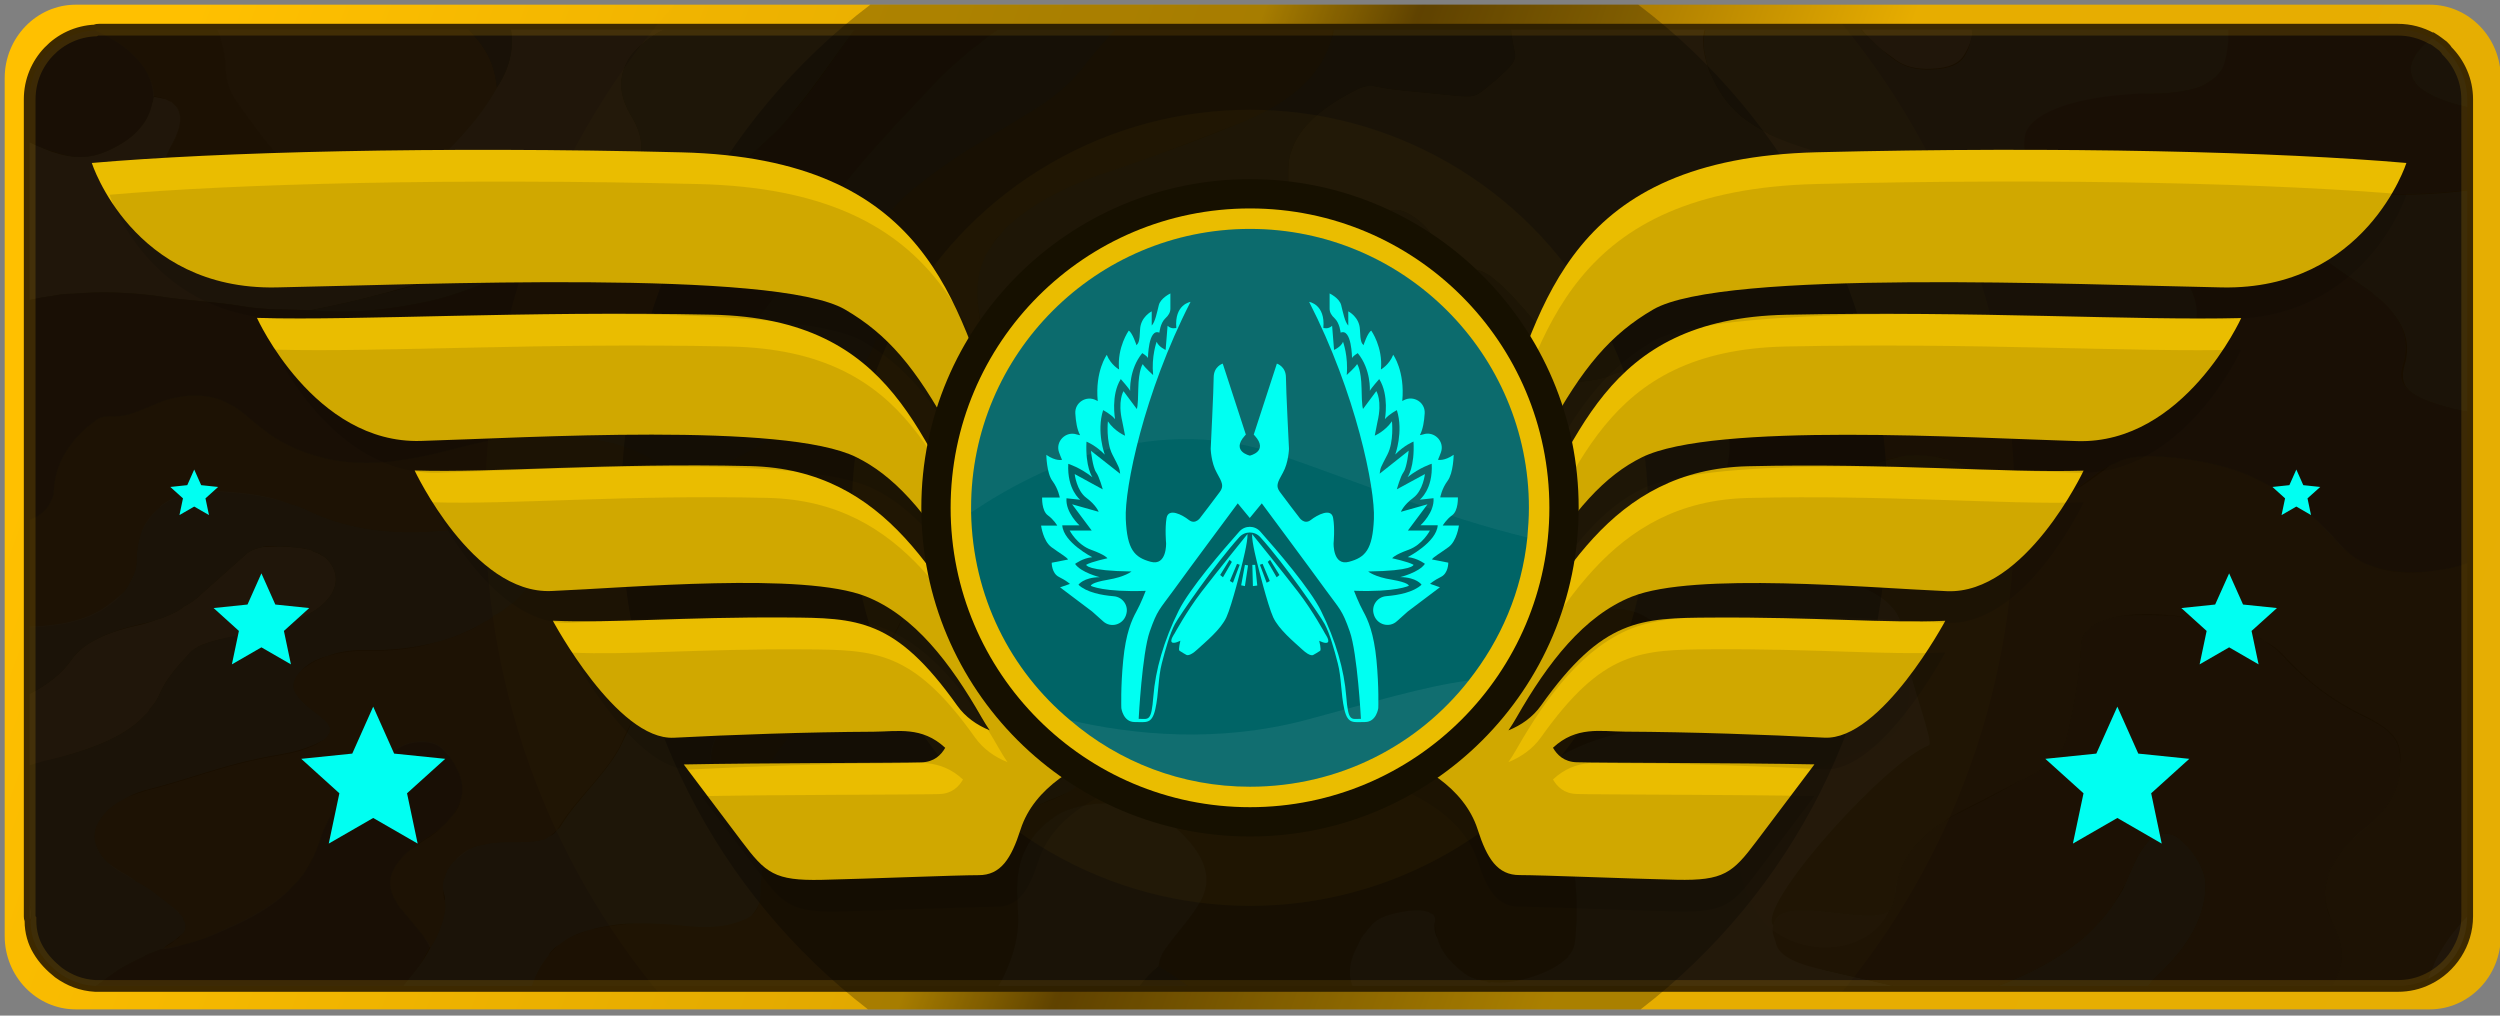 <?xml version="1.0" encoding="utf-8"?>
<!-- Generator: Adobe Illustrator 24.3.0, SVG Export Plug-In . SVG Version: 6.00 Build 0)  -->
<svg version="1.1" id="Слой_1" xmlns="http://www.w3.org/2000/svg" xmlns:xlink="http://www.w3.org/1999/xlink" x="0px" y="0px"
	 width="32px" height="13px" viewBox="0 0 32 13" enable-background="new 0 0 32 13" xml:space="preserve">
<rect x="0" y="0" width="32" height="13" fill="#808080" stroke="none"/>
<g id="Слой_2">
	<linearGradient id="SVGID_1_" gradientUnits="userSpaceOnUse" x1="1.959" y1="1.319" x2="31.95" y2="12.336">
		<stop  offset="0" style="stop-color:#FFC000"/>
		<stop  offset="0.405" style="stop-color:#E1A800"/>
		<stop  offset="0.464" style="stop-color:#7F5800"/>
		<stop  offset="0.651" style="stop-color:#E7AD00"/>
		<stop  offset="1" style="stop-color:#E6AE03"/>
	</linearGradient>
	<path fill="url(#SVGID_1_)" d="M32.01,1v10.98c0,0.52-0.41,0.94-0.91,0.94H0.97
		c-0.5,0-0.91-0.42-0.91-0.94V1c0-0.52,0.41-0.94,0.91-0.94h30.13
		C31.6,0.06,32.01,0.48,32.01,1z"/>
	<path fill="#190E00" stroke="#3D2900" stroke-width="0.15" stroke-miterlimit="10" d="M31.58,1.27v10.46
		c0,0.35-0.21,0.66-0.5,0.8c-0.12,0.06-0.25,0.09-0.39,0.09H15.21
		c-0.01,0-0.01,0-0.01,0H1.22C1.04,12.61,0.89,12.55,0.75,12.45
		c-0.1-0.08-0.19-0.17-0.26-0.29c-0.06-0.1-0.1-0.23-0.1-0.37
		c0-0.01,0-0.01,0-0.02c-0.01-0.01-0.01-0.03-0.01-0.04v-0.15
		c0-0.01,0-0.01,0-0.02V1.27c0-0.47,0.37-0.86,0.84-0.88
		C1.24,0.38,1.25,0.38,1.27,0.38h29.42c0.16,0,0.3,0.04,0.43,0.11
		h0.01c0.05,0.03,0.1,0.07,0.14,0.1
		c0.02,0.02,0.04,0.04,0.05,0.06C31.48,0.81,31.58,1.03,31.58,1.27z"/>
	<g id="YoMvWg_1_" opacity="0.04">
		<g>
			<g>
				<path fill="#CBDDF3" d="M15.37,11.53c-0.11,0.2-0.28,0.38-0.42,0.57
					c-0.07,0.09-0.11,0.17-0.12,0.27c-0.1,0.08-0.18,0.17-0.24,0.25
					h-1.81c0.03-0.05,0.06-0.1,0.08-0.15
					c0.12-0.26,0.19-0.52,0.17-0.8c-0.02-0.33-0.04-0.66,0.21-0.98
					c0.07-0.09,0.16-0.17,0.28-0.25c0.34-0.22,1.08-0.21,1.37,0.02
					C15.31,10.79,15.58,11.15,15.37,11.53z"/>
				<path fill="#CBDDF3" d="M24.1,2.65c0.05,0.11,0.07,0.21,0.07,0.32V3
					c0,0.22-0.24,0.29-0.69,0.19c-0.02,0-0.03-0.01-0.05-0.01
					C23.2,3.12,22.99,3.06,22.78,3c-0.2-0.06-0.4-0.14-0.58-0.22
					l-0.01-0.01c-0.37-0.16-0.76-0.14-1.06,0.05
					c-0.2,0.12-0.27,0.26-0.28,0.4c-0.01,0.08-0.01,0.17,0,0.26
					c0.01,0.09,0.02,0.17,0.04,0.26c0.01,0.08,0.02,0.16,0.03,0.24
					c0.01,0.05-0.01,0.1-0.05,0.15c-0.13,0.16-0.42,0.34-0.89,0.25
					h-0.01c-0.06-0.03-0.11-0.06-0.15-0.1
					C19.78,4.25,19.74,4.22,19.71,4.18c-0.08-0.07-0.13-0.14-0.19-0.21
					c-0.12-0.13-0.23-0.27-0.4-0.4C19.09,3.54,19.06,3.52,19.02,3.5
					c-0.03-0.02-0.08-0.04-0.13-0.05c-0.03-0.01-0.07-0.01-0.12-0.01
					C18.76,3.43,18.75,3.43,18.73,3.43c-0.08-0.05-0.14-0.1-0.2-0.16
					c-0.05-0.05-0.09-0.11-0.14-0.17c-0.04-0.06-0.08-0.12-0.13-0.18
					s-0.11-0.11-0.19-0.16C17.93,2.67,17.83,2.66,17.68,2.75
					c-0.23,0.13-0.32,0.28-0.39,0.43C17.25,3.27,17.25,3.36,17.24,3.45
					c0,0.05,0,0.09-0.02,0.13c-0.01,0.04-0.03,0.09-0.06,0.13
					C17.13,3.75,17.1,3.8,17.06,3.84C16.98,3.93,16.89,4,16.77,4.07
					c-0.06,0.04-0.13,0.07-0.2,0.1C16.5,4.2,16.43,4.23,16.35,4.25
					c-0.25,0.08-0.55,0.12-0.89,0.12c-0.12,0-0.24-0.01-0.34-0.02
					c-0.32-0.04-0.55-0.11-0.72-0.2C14.34,4.11,14.29,4.08,14.25,4.04
					c-0.2-0.18-0.22-0.39-0.11-0.57c0.03-0.06,0.11-0.09,0.25-0.09
					c0.38,0,0.75,0,1.09,0.09C15.55,3.49,15.63,3.5,15.71,3.49
					c0.23-0.04,0.43-0.09,0.54-0.19c0.09-0.1,0.15-0.19,0.18-0.28
					c0.02-0.05,0.03-0.1,0.03-0.15c0.01-0.04,0.02-0.09,0.02-0.14
					C16.5,2.57,16.49,2.41,16.49,2.25c0-0.11,0-0.22,0.04-0.32
					c0.1-0.31,0.4-0.57,0.87-0.8c0.07-0.03,0.14-0.04,0.23-0.02
					c0.24,0.05,0.5,0.06,0.75,0.09C18.9,1.25,18.85,1.27,19.09,1.07
					c0.01-0.01,0.01-0.01,0.02-0.02c0.01,0,0.01-0.01,0.02-0.01
					C19.25,0.92,19.42,0.81,19.39,0.68c-0.02-0.1-0.04-0.2-0.05-0.3
					h2.48c-0.05,0.18,0,0.37,0.07,0.56l0.01,0.01
					c0.08,0.19,0.2,0.38,0.39,0.54C22.39,1.57,22.5,1.64,22.64,1.71
					c0,0,0,0.01,0.01,0.01c0.14,0.06,0.31,0.13,0.5,0.18
					c0.13,0.04,0.25,0.09,0.35,0.15c0.11,0.06,0.21,0.12,0.28,0.19
					C23.9,2.35,24,2.47,24.06,2.59C24.07,2.61,24.08,2.63,24.1,2.65z"/>
				<path fill="#CBDDF3" d="M25.24,0.38c0.01,0.05,0,0.11-0.02,0.16
					c-0.02,0.06-0.05,0.12-0.09,0.18c-0.06,0.09-0.18,0.15-0.4,0.16
					c-0.2,0.01-0.35-0.03-0.46-0.11c-0.07-0.05-0.12-0.09-0.18-0.13
					c-0.06-0.05-0.11-0.1-0.16-0.15c-0.03-0.03-0.07-0.07-0.1-0.11
					H25.24z"/>
				<path fill="#CBDDF3" d="M8.09,1.5c0.31,0.52,0.01,0.97-0.75,1.37
					C7.07,3.02,6.77,3.15,6.45,3.27C6.32,3.33,6.18,3.38,6.04,3.42
					C5.9,3.47,5.75,3.52,5.6,3.56c-0.15,0.04-0.3,0.09-0.46,0.13
					c-0.08,0.02-0.16,0.05-0.25,0.07C4.6,3.84,4.29,3.91,3.98,3.97
					c-0.29-0.01-0.58,0-0.88-0.05C2.76,3.86,2.38,3.85,2.02,3.79
					C1.64,3.74,1.28,3.73,0.94,3.76c-0.1,0-0.19,0.01-0.28,0.03
					C0.57,3.8,0.47,3.82,0.38,3.84V1.82
					c0.02,0.01,0.04,0.02,0.06,0.03c0.05,0.02,0.09,0.04,0.14,0.06
					c0.03,0.01,0.07,0.03,0.11,0.04c0.12,0.04,0.23,0.06,0.33,0.06
					c0.13,0,0.25-0.03,0.38-0.09C1.57,1.84,1.7,1.75,1.79,1.64
					C1.88,1.54,1.92,1.42,1.95,1.31C1.96,1.3,1.96,1.28,1.96,1.28
					v-0.04h0.01C2.03,1.25,2.08,1.26,2.12,1.27
					c0.02,0.01,0.04,0.02,0.06,0.03c0.02,0,0.03,0.02,0.04,0.03
					C2.27,1.37,2.29,1.41,2.3,1.46C2.32,1.56,2.29,1.66,2.25,1.75
					C2.22,1.82,2.18,1.88,2.15,1.95C2.03,2.23,2,2.52,2.03,2.81
					c0,0.01,0,0.03,0.01,0.04c0.02,0.02,0.04,0.03,0.09,0.04
					c0.79,0.1,1.53,0.08,2.19-0.15l0.01-0.01
					c0.01,0,0.01-0.01,0.02-0.01c0.01,0,0.02,0,0.03-0.01
					c0.1-0.03,0.2-0.06,0.28-0.1C4.75,2.58,4.83,2.54,4.9,2.5
					c0.03-0.01,0.05-0.02,0.08-0.04C5.1,2.4,5.21,2.33,5.31,2.26
					C5.31,2.25,5.32,2.25,5.32,2.25c0.25-0.17,0.45-0.35,0.62-0.55
					C6.11,1.52,6.25,1.32,6.36,1.12C6.52,0.88,6.58,0.63,6.54,0.38H8.5
					C8.37,0.44,8.27,0.52,8.18,0.6c-0.04,0.04-0.08,0.08-0.11,0.12
					C7.89,0.99,7.93,1.24,8.09,1.5z"/>
				<path fill="#CBDDF3" d="M0.38,11.58c0.02,0.06,0.02,0.13,0.01,0.19
					c-0.01-0.01-0.01-0.03-0.01-0.04V11.58z"/>
				<path fill="#CBDDF3" d="M4.24,7.61C4.13,7.78,3.91,7.91,3.61,8
					C3.44,8.07,3.23,8.11,3.02,8.15C2.95,8.16,2.89,8.17,2.83,8.18
					C2.71,8.21,2.61,8.24,2.53,8.28c-0.01,0-0.01,0.01-0.01,0.01
					C2.48,8.31,2.45,8.34,2.42,8.37c-0.16,0.17-0.29,0.32-0.37,0.5
					C2.02,8.94,1.98,9.01,1.92,9.07C1.91,9.1,1.89,9.13,1.86,9.15
					C1.66,9.37,1.34,9.53,0.89,9.66C0.8,9.69,0.7,9.72,0.6,9.74
					c-0.08,0.02-0.16,0.04-0.22,0.06V8.88
					c0.24-0.12,0.42-0.27,0.53-0.43c0.07-0.1,0.17-0.19,0.31-0.26
					c0.13-0.07,0.3-0.13,0.52-0.18c0.1-0.02,0.19-0.05,0.27-0.08
					C2.04,7.92,2.08,7.91,2.1,7.9c0.1-0.04,0.19-0.08,0.26-0.14
					c0.08-0.04,0.15-0.09,0.21-0.15C2.75,7.45,2.93,7.29,3.12,7.12
					c0.05-0.05,0.11-0.09,0.21-0.11C3.36,7,3.39,7,3.42,7
					c0.21-0.01,0.38,0,0.51,0.03c0.03,0,0.06,0.01,0.08,0.03
					c0.04,0.01,0.08,0.03,0.11,0.05c0.05,0.02,0.08,0.06,0.11,0.1
					C4.32,7.34,4.32,7.48,4.24,7.61z"/>
				<path fill="#CBDDF3" d="M31.58,11.73c0,0.35-0.21,0.66-0.5,0.8
					c0.03-0.08,0.06-0.16,0.1-0.25c0.05-0.1,0.12-0.21,0.2-0.32
					C31.44,11.89,31.5,11.81,31.58,11.73z"/>
				<path fill="#CBDDF3" d="M22.68,11.81c0,0.01,0.01,0.02,0.02,0.04
					c0,0.02,0.02,0.06,0.04,0.09c0.11,0.18,0.37,0.42,0.63,0.48
					c0.29,0.07,0.58,0.13,0.86,0.2h-6.92
					c-0.06-0.17-0.03-0.34,0.07-0.52c0.02-0.05,0.04-0.09,0.07-0.13
					C17.48,11.94,17.5,11.9,17.54,11.86c0.03-0.04,0.08-0.08,0.14-0.11
					c0.12-0.06,0.42-0.12,0.55-0.09c0.03,0.01,0.06,0.01,0.08,0.03
					c0.03,0.01,0.04,0.02,0.05,0.04s0.01,0.03,0.01,0.05
					c0,0.02-0.01,0.04-0.01,0.07c0,0.06,0.01,0.11,0.04,0.16
					c0.04,0.15,0.14,0.29,0.32,0.43c0.05,0.04,0.1,0.07,0.17,0.09
					c0.01,0.01,0.03,0.01,0.04,0.01c0.03,0.01,0.06,0.02,0.1,0.02
					c0.02,0.02,0.04,0.02,0.06,0.01c0.14,0.02,0.3,0,0.47-0.05
					c0.24-0.07,0.4-0.16,0.5-0.26C20.08,12.25,20.08,12.25,20.07,12.24
					c0.06-0.06,0.08-0.12,0.09-0.19c0.07-0.66-0.03-1.32-0.31-1.97
					l-0.01-0.01c-0.06-0.14-0.05-0.28,0.15-0.4
					c0.26-0.15,0.59-0.27,1-0.33c0.34-0.06,0.57-0.16,0.67-0.32
					c0.03-0.05,0.06-0.09,0.08-0.14V8.87
					C21.77,8.79,21.77,8.71,21.75,8.63c-0.02-0.1-0.08-0.19-0.17-0.29
					l-0.01-0.01c-0.09-0.1-0.2-0.19-0.31-0.29
					c-0.1-0.08-0.19-0.15-0.29-0.19c-0.1-0.04-0.23-0.06-0.37-0.06
					c-0.07,0-0.14,0.01-0.22,0.01c-0.06,0-0.14,0.01-0.22,0.02
					c0.1-0.2,0.1-0.39-0.02-0.6c0-0.01-0.01-0.01-0.02-0.02
					c-0.03-0.05-0.06-0.1-0.11-0.13C19.99,7.04,19.96,7.02,19.92,7
					c-0.05-0.04-0.11-0.07-0.18-0.1c-0.09-0.04-0.19-0.06-0.3-0.08
					c-0.12-0.02-0.24-0.03-0.38-0.03h-0.14
					c-0.09,0.01-0.17,0-0.24-0.01c-0.09-0.02-0.16-0.04-0.22-0.07
					c-0.07-0.03-0.13-0.08-0.16-0.15C18.25,6.47,18.26,6.36,18.27,6.26
					c0.03-0.32,0.21-0.61,0.66-0.87C19,5.35,19.07,5.31,19.15,5.27
					c0.11-0.06,0.21-0.12,0.31-0.19c0.05-0.04,0.1-0.07,0.14-0.1
					c0.04-0.03,0.08-0.07,0.11-0.1V4.87
					c0.31,0.04,0.6,0.03,0.87-0.05c0.07-0.03,0.12-0.06,0.21-0.06
					c0.15,0.02,0.3,0.04,0.42,0.09C21.34,4.9,21.45,4.94,21.55,5
					c0.1,0.05,0.19,0.11,0.27,0.17c0.03,0.03,0.07,0.06,0.1,0.09
					c0.03,0.03,0.06,0.06,0.09,0.09c0.02,0.02,0.04,0.05,0.06,0.08
					c0.02,0.04,0.04,0.08,0.05,0.12c0.02,0.05,0.03,0.09,0.03,0.14
					c0.01,0.22-0.07,0.44-0.16,0.66C21.94,6.4,21.93,6.45,21.94,6.5
					c0.03,0.1,0.08,0.19,0.14,0.28c0.07,0.08,0.16,0.16,0.27,0.23
					C22.46,7.08,22.59,7.14,22.75,7.2c0.15,0.06,0.33,0.11,0.53,0.15
					c0.09,0.02,0.18,0.04,0.26,0.06C23.62,7.43,23.69,7.45,23.75,7.48
					C23.96,7.56,24.11,7.65,24.2,7.75c0.04,0.04,0.08,0.09,0.1,0.14
					c0.01,0.02,0.02,0.03,0.02,0.05c0.02,0.05,0.03,0.1,0.03,0.15
					c0,0.06,0.01,0.12,0.02,0.18C24.46,8.75,24.76,9.51,24.69,9.54
					C24.15,9.75,22.61,11.45,22.68,11.81z"/>
			</g>
			<g>
				<path fill="#5096D1" d="M19.39,0.68C19.42,0.81,19.25,0.92,19.13,1.04
					c-0.01,0-0.01,0.01-0.02,0.01c-0.01,0.01-0.01,0.01-0.02,0.02
					C18.85,1.27,18.9,1.25,18.38,1.2c-0.25-0.03-0.51-0.04-0.75-0.09
					c-0.09-0.02-0.16-0.01-0.23,0.02c-0.47,0.23-0.77,0.49-0.87,0.8
					C16.49,2.03,16.49,2.14,16.49,2.25c0,0.16,0.02,0.32,0,0.48
					c0,0.04-0.01,0.09-0.03,0.14c0,0.05-0.01,0.1-0.03,0.15
					C16.4,3.11,16.34,3.2,16.25,3.3c-0.11,0.1-0.31,0.15-0.54,0.19
					c-0.08,0.01-0.16,0-0.23-0.02c-0.34-0.09-0.71-0.09-1.09-0.09
					c-0.14,0-0.22,0.03-0.25,0.09C14.03,3.65,14.05,3.86,14.25,4.04
					c0.03,0.04,0.09,0.08,0.15,0.11C14.57,4.25,14.8,4.32,15.12,4.35
					c0.1,0.01,0.22,0.02,0.34,0.02c0.34,0,0.64-0.04,0.89-0.12
					C16.43,4.23,16.5,4.2,16.57,4.17c0.07-0.03,0.14-0.06,0.2-0.1
					C16.89,4,16.98,3.93,17.06,3.84c0.04-0.04,0.08-0.08,0.11-0.13
					c0.03-0.05,0.04-0.09,0.05-0.13C17.24,3.54,17.24,3.5,17.24,3.45
					C17.25,3.36,17.26,3.27,17.29,3.18C17.36,3.03,17.45,2.88,17.68,2.75
					c0.15-0.09,0.25-0.08,0.39,0.01c0.08,0.05,0.14,0.1,0.19,0.16
					s0.09,0.12,0.13,0.18c0.05,0.06,0.09,0.12,0.14,0.17
					c0.06,0.06,0.12,0.11,0.2,0.16v0.01
					C18.67,3.5,18.61,3.57,18.54,3.63c-0.07,0.07-0.14,0.13-0.21,0.2
					c-0.11,0.1-0.22,0.19-0.34,0.28C17.87,4.21,17.75,4.3,17.62,4.39
					C17.44,4.51,17.25,4.63,17.05,4.74c-0.1,0.05-0.2,0.11-0.31,0.16
					c-0.14,0.07-0.28,0.14-0.41,0.21C16.07,5.25,15.81,5.39,15.6,5.55
					c-0.11,0.07-0.21,0.15-0.29,0.24c-0.3,0.3-0.47,0.61-0.51,0.94
					C14.75,7.11,14.78,7.5,14.74,7.88C14.72,8.2,14.72,8.5,14.71,8.82
					c-0.28,0.3-0.5,0.6-0.65,0.92c-0.07,0.15-0.19,0.28-0.39,0.4
					c-0.07,0.03-0.15,0.07-0.24,0.1c-0.07,0.03-0.13,0.06-0.2,0.09
					c-0.06,0.03-0.13,0.06-0.2,0.08c-0.13,0.05-0.27,0.11-0.43,0.15
					c-0.25,0.07-0.49,0.09-0.7,0.06c-0.06-0.01-0.12-0.02-0.17-0.04
					C11.62,10.55,11.52,10.5,11.43,10.44c-0.1-0.08-0.18-0.16-0.28-0.23
					c-0.09-0.07-0.21-0.11-0.33-0.11c-0.11,0-0.22,0.03-0.32,0.09
					c-0.11,0.07-0.21,0.14-0.28,0.21c-0.06,0.06-0.12,0.12-0.17,0.18
					c-0.04,0.04-0.07,0.09-0.1,0.13c-0.03,0.03-0.04,0.05-0.05,0.08
					c-0.03,0.04-0.04,0.07-0.06,0.11c-0.03,0.06-0.05,0.12-0.07,0.18
					C9.73,11.22,9.74,11.36,9.73,11.5c0,0.03-0.01,0.06-0.02,0.08
					c-0.02,0.05-0.05,0.09-0.09,0.14c-0.03,0.02-0.06,0.04-0.09,0.05
					C9.5,11.78,9.46,11.8,9.42,11.81C9.25,11.87,9.02,11.88,8.75,11.85
					c-0.18-0.02-0.36-0.03-0.54-0.03c-0.12,0-0.24,0-0.36,0.02
					c-0.11,0.02-0.2,0.03-0.29,0.06c-0.17,0.04-0.3,0.11-0.4,0.19
					c-0.05,0.03-0.1,0.07-0.13,0.12v0.01
					c-0.11,0.13-0.18,0.27-0.22,0.4H5.16
					c0.07-0.09,0.14-0.17,0.2-0.25s0.11-0.16,0.15-0.24
					c0.06-0.09,0.1-0.17,0.13-0.26c0.02-0.04,0.03-0.09,0.04-0.13
					s0.02-0.08,0.02-0.13c0,0,0-0.01,0-0.02c0-0.02,0-0.04-0.01-0.06
					c0.01-0.02,0.01-0.05,0-0.07c-0.01-0.03-0.02-0.07-0.02-0.1
					c0-0.04,0-0.08,0.02-0.12c0.01-0.02,0.01-0.04,0.02-0.06
					c0.01-0.02,0.01-0.04,0.03-0.06c0.02-0.04,0.05-0.08,0.09-0.11
					c0.03-0.04,0.08-0.08,0.14-0.12C6,10.87,6.04,10.86,6.07,10.84
					c0.04-0.01,0.08-0.02,0.13-0.03c0.04-0.01,0.09-0.02,0.14-0.02
					C6.39,10.78,6.44,10.78,6.5,10.78c0.21,0,0.34,0,0.44-0.03h0.01
					c0.04-0.01,0.06-0.03,0.09-0.05c0.04-0.01,0.07-0.04,0.09-0.08
					c0.02-0.01,0.04-0.03,0.05-0.05C7.4,10.21,7.79,9.88,7.96,9.52
					c0.13-0.28,0.27-0.56,0.5-0.83c0.03-0.03,0.06-0.07,0.09-0.1
					c0.03-0.04,0.07-0.07,0.11-0.1c0.07-0.07,0.15-0.13,0.24-0.19
					c0.16-0.1,0.27-0.11,0.47-0.02c0.25,0.11,0.32,0.23,0.28,0.38
					c0,0.01-0.01,0.02-0.01,0.03s-0.01,0.03-0.02,0.04
					c-0.06,0.11-0.14,0.22-0.21,0.33C9.34,9.17,9.27,9.28,9.2,9.39
					c-0.13,0.21-0.12,0.41-0.02,0.62c0.02,0.03,0.04,0.04,0.06,0.05
					s0.05,0.02,0.08,0.02c0.03,0,0.07,0,0.11-0.01
					c0.05-0.01,0.1-0.03,0.14-0.05c0.05-0.01,0.08-0.03,0.11-0.05
					C9.75,9.94,9.79,9.89,9.82,9.84c0.16-0.29,0.38-0.57,0.75-0.82
					c0.07-0.04,0.14-0.09,0.23-0.13C10.91,8.84,10.99,8.79,11.06,8.75
					c0.06-0.05,0.11-0.1,0.14-0.15c0,0,0,0,0-0.01
					c0.04-0.05,0.07-0.11,0.1-0.17c0.03-0.05,0.05-0.1,0.08-0.15
					c0.39-0.75,0.73-1.49,1.04-2.24c0.07-0.19,0.12-0.37,0.15-0.56
					c0.07-0.39,0.06-0.77,0.01-1.16C12.56,4.12,12.51,3.93,12.51,3.75
					c0-0.14,0.02-0.28,0.08-0.42c0.02-0.06,0.05-0.11,0.09-0.16
					C12.71,3.11,12.75,3.06,12.8,3.01c0.04-0.06,0.09-0.11,0.14-0.15
					c0.27-0.24,0.65-0.45,1.15-0.63h0.01
					c0.62-0.21,1.23-0.43,1.81-0.67c0.68-0.28,1.01-0.64,1.13-1.05
					c0.01-0.04,0.03-0.09,0.03-0.13h2.27
					C19.35,0.48,19.37,0.58,19.39,0.68z"/>
				<path fill="#5096D1" d="M28.53,0.38c0.01,0.15-0.01,0.29-0.05,0.44
					c-0.01,0.03-0.02,0.06-0.05,0.08c-0.04,0.06-0.09,0.11-0.16,0.15
					c-0.07,0.05-0.15,0.08-0.25,0.1c-0.14,0.03-0.3,0.05-0.48,0.05
					c-0.11,0-0.21,0.01-0.32,0.02c-0.71,0.06-1.23,0.25-1.29,0.52
					c-0.01,0.07-0.02,0.13-0.01,0.2c0,0.02,0,0.04,0.01,0.07
					c0.01,0.03,0.03,0.07,0.05,0.1c0.01,0.03,0.03,0.05,0.05,0.07
					C26.05,2.21,26.07,2.25,26.11,2.28c0.04,0.05,0.09,0.1,0.15,0.14
					c0.18,0.13,0.36,0.25,0.54,0.38s0.29,0.28,0.56,0.37
					c0.09,0.03,0.16,0.06,0.23,0.1c0.29,0.15,0.43,0.33,0.49,0.52
					l0.01,0.01c0.04,0.11,0.05,0.23,0.01,0.34
					c-0.02,0.05-0.03,0.09-0.05,0.13c-0.02,0.06-0.06,0.11-0.13,0.16
					c-0.03,0.03-0.06,0.06-0.1,0.08C27.75,4.56,27.66,4.61,27.55,4.66
					c-0.07,0.03-0.15,0.05-0.21,0.07c-0.14,0.03-0.28,0.04-0.41,0
					c-0.07-0.02-0.14-0.05-0.22-0.08l-0.01-0.01
					C26.5,4.56,26.33,4.46,26.15,4.37l-0.01-0.01
					c-0.1-0.06-0.21-0.1-0.33-0.12h-0.01
					C25.53,4.19,25.21,4.2,24.9,4.25c-0.1,0.01-0.19,0.03-0.26,0.06
					C24.41,4.39,24.26,4.5,24.2,4.63c-0.1,0.25-0.4,0.36-0.88,0.32
					c-0.13-0.01-0.24-0.03-0.33-0.07C22.9,4.85,22.82,4.81,22.75,4.77
					c-0.27-0.14-0.52-0.29-0.79-0.43c-0.05-0.02-0.09-0.04-0.14-0.05
					C21.66,4.25,21.52,4.27,21.38,4.36C21.19,4.49,21.03,4.63,20.8,4.75
					c0,0.01-0.01,0.01-0.01,0.01c-0.09,0-0.14,0.03-0.21,0.06
					c-0.27,0.08-0.56,0.09-0.87,0.05c-0.01-0.04-0.02-0.07-0.04-0.1
					C19.61,4.62,19.75,4.49,19.98,4.39c0.47,0.09,0.76-0.09,0.9-0.25
					c0.04-0.05,0.06-0.1,0.05-0.15c-0.01-0.08-0.03-0.17-0.04-0.25
					c-0.02-0.09-0.03-0.17-0.04-0.26c-0.01-0.09-0.01-0.18,0-0.26
					c0.03-0.14,0.1-0.27,0.29-0.39c0.29-0.19,0.69-0.21,1.06-0.05
					C22.38,2.86,22.58,2.94,22.78,3c0.21,0.07,0.42,0.14,0.65,0.19
					c0.02,0,0.04,0.01,0.06,0.01c0.45,0.1,0.69,0.03,0.69-0.19
					c0-0.01,0-0.03-0.01-0.04c0-0.11-0.02-0.21-0.07-0.32
					c-0.01-0.02-0.02-0.04-0.04-0.06C24,2.47,23.9,2.35,23.78,2.24
					C23.71,2.17,23.61,2.11,23.5,2.05C23.4,2,23.28,1.95,23.15,1.91
					c-0.19-0.06-0.36-0.12-0.5-0.19c-0.01,0-0.01-0.01-0.01-0.01
					c-0.14-0.07-0.25-0.14-0.35-0.22c-0.19-0.16-0.31-0.35-0.39-0.54
					c-0.03-0.08-0.06-0.15-0.07-0.23c-0.03-0.11-0.03-0.23,0-0.34
					h1.99l0.11,0.11c0.05,0.05,0.1,0.1,0.16,0.15
					c0.06,0.05,0.12,0.1,0.18,0.14c0.12,0.08,0.26,0.12,0.47,0.11
					c0.22-0.01,0.34-0.07,0.4-0.16c0.04-0.06,0.07-0.13,0.08-0.19
					C25.24,0.49,25.25,0.43,25.24,0.38H28.53z"/>
				<path fill="#5096D1" d="M6.83,7.29c0,0.03,0,0.05-0.01,0.08
					C6.81,7.4,6.8,7.42,6.79,7.45C6.78,7.48,6.77,7.5,6.74,7.53
					C6.71,7.58,6.66,7.63,6.61,7.68C6.58,7.71,6.55,7.73,6.52,7.75
					C6.46,7.8,6.39,7.85,6.32,7.88C6.29,7.91,6.26,7.93,6.23,7.95
					H6.22C6.04,8.06,5.82,8.16,5.58,8.22
					C5.32,8.29,5.01,8.33,4.65,8.32c-0.18,0-0.34,0.03-0.47,0.08
					C4.03,8.44,3.92,8.51,3.85,8.59C3.8,8.64,3.77,8.69,3.76,8.74
					s0,0.09,0.02,0.13c0.02,0.03,0.04,0.06,0.07,0.09
					c0.05,0.06,0.13,0.12,0.21,0.18c0.03,0.02,0.05,0.04,0.07,0.06
					C4.17,9.23,4.2,9.26,4.21,9.29c0.01,0.02,0.02,0.03,0.01,0.05
					c0.01,0.02,0,0.04-0.02,0.07C4.19,9.43,4.16,9.46,4.13,9.48H4.12
					c-0.06,0.04-0.16,0.08-0.29,0.12C3.67,9.65,3.47,9.67,3.3,9.71
					c-0.48,0.1-0.89,0.26-1.35,0.38c-0.13,0.03-0.24,0.07-0.33,0.12
					c-0.05,0.03-0.1,0.05-0.14,0.08c-0.04,0.03-0.07,0.05-0.1,0.08
					c-0.11,0.11-0.17,0.22-0.17,0.34c0,0.04,0.01,0.08,0.02,0.11
					c0.03,0.08,0.08,0.16,0.16,0.23c0.04,0.03,0.08,0.06,0.13,0.09
					c0.07,0.04,0.14,0.08,0.21,0.13c0,0,0,0.01,0.01,0.01
					c0.11,0.06,0.21,0.12,0.3,0.2c0.05,0.03,0.09,0.07,0.13,0.1
					C2.21,11.61,2.25,11.64,2.29,11.68v0.01
					C2.33,11.72,2.35,11.75,2.35,11.78c0.03,0.04,0.03,0.09,0.01,0.14
					c-0.01,0.02-0.02,0.03-0.05,0.05c-0.02,0.02-0.04,0.04-0.07,0.06
					c-0.02,0.02-0.06,0.04-0.09,0.06c-0.01,0.01-0.03,0.02-0.04,0.03
					s-0.01,0.02-0.02,0.02l-0.01,0.01c-0.01,0-0.01,0-0.02,0
					c-0.07,0.03-0.14,0.05-0.2,0.08l-0.01,0.01
					c-0.13,0.06-0.25,0.12-0.36,0.19c-0.01,0.01-0.01,0.01-0.01,0.01
					c-0.09,0.06-0.17,0.12-0.25,0.18H1.22C1.04,12.61,0.89,12.55,0.75,12.45
					c-0.1-0.08-0.19-0.17-0.26-0.29c-0.06-0.1-0.1-0.23-0.1-0.37
					c0-0.01,0.01-0.02,0.01-0.03v-0.05c0-0.05,0-0.09-0.02-0.13
					c0-0.01,0-0.01,0-0.02V9.8C0.41,9.79,0.44,9.77,0.48,9.77
					C0.52,9.75,0.56,9.74,0.61,9.73C0.71,9.71,0.8,9.68,0.89,9.66
					c0.45-0.13,0.77-0.29,0.97-0.51c0.02-0.02,0.05-0.05,0.06-0.08
					c0.06-0.06,0.1-0.13,0.13-0.2c0.08-0.18,0.21-0.33,0.37-0.5V8.36
					C2.45,8.33,2.48,8.31,2.52,8.29c0,0,0-0.01,0.01-0.01
					c0.08-0.04,0.18-0.07,0.3-0.1c0.06-0.02,0.12-0.03,0.19-0.04
					C3.23,8.1,3.43,8.06,3.61,8c0.3-0.09,0.52-0.22,0.63-0.39
					c0.08-0.13,0.08-0.27-0.01-0.4c-0.03-0.04-0.06-0.08-0.11-0.1
					c-0.03-0.03-0.07-0.04-0.11-0.05C3.99,7.04,3.96,7.03,3.93,7.03
					C3.88,7.01,3.82,7.01,3.76,7.01C3.7,6.99,3.64,6.99,3.57,7
					c-0.04-0.01-0.09-0.01-0.14-0.01c-0.04,0-0.07,0.01-0.1,0.02
					c-0.1,0.02-0.16,0.06-0.21,0.11C2.93,7.29,2.75,7.45,2.57,7.61
					c-0.06,0.06-0.13,0.11-0.21,0.15C2.29,7.82,2.2,7.86,2.1,7.9
					C2.08,7.91,2.04,7.92,2.01,7.93C1.93,7.96,1.84,7.98,1.75,8
					C1.64,8.03,1.54,8.05,1.45,8.09C1.36,8.12,1.29,8.15,1.22,8.19
					C1.08,8.26,0.98,8.35,0.91,8.45c-0.11,0.16-0.29,0.31-0.53,0.43
					V8.02c0.14,0,0.28-0.02,0.42-0.04c0.21-0.04,0.37-0.1,0.5-0.18
					c0.11-0.07,0.19-0.14,0.26-0.2C1.6,7.57,1.62,7.53,1.64,7.5
					c0.03-0.06,0.06-0.11,0.08-0.16C1.74,7.28,1.75,7.23,1.75,7.17
					c0-0.12,0.02-0.24,0.06-0.36c0.04-0.11,0.12-0.22,0.24-0.32V6.48
					c0.16-0.14,0.46-0.21,0.8-0.19C3.18,6.31,3.46,6.35,3.71,6.45
					C3.79,6.47,3.87,6.5,3.95,6.54C4.39,6.75,4.92,6.85,5.58,6.8
					c0.18-0.01,0.38-0.03,0.56,0c0,0,0,0,0.01,0
					c0.08,0.01,0.15,0.02,0.22,0.05c0.02,0.01,0.05,0.02,0.07,0.04
					c0.05,0.02,0.09,0.04,0.13,0.06c0,0,0.01,0,0.01,0.01
					c0.03,0.02,0.06,0.03,0.08,0.05c0.01,0.01,0.02,0.01,0.03,0.02
					s0.03,0.02,0.03,0.03c0.04,0.04,0.07,0.08,0.08,0.11
					C6.82,7.21,6.83,7.25,6.83,7.29z"/>
				<path fill="#5096D1" d="M12.77,0.38h1.51c-0.13,0.13-0.25,0.27-0.36,0.41
					c-0.18,0.25-0.44,0.48-0.79,0.68c-0.26,0.16-0.51,0.31-0.76,0.46
					c-0.25,0.16-0.47,0.32-0.68,0.49c-0.29,0.24-0.47,0.49-0.52,0.75
					C11.11,3.33,11.12,3.5,11.18,3.68C11.22,3.8,11.25,3.93,11.25,4.05
					c0,0.18-0.04,0.35-0.14,0.53c-0.21,0.38-0.63,0.72-1.19,1.02
					C9.54,5.81,9.12,6.01,8.74,6.24C8.69,6.19,8.65,6.15,8.62,6.12
					c-0.04-0.05-0.09-0.09-0.13-0.13c-0.04-0.04-0.08-0.07-0.12-0.09
					C8.32,5.86,8.27,5.83,8.21,5.81C8.16,5.78,8.11,5.76,8.05,5.74
					s-0.12-0.04-0.18-0.06c-0.06-0.01-0.13-0.03-0.2-0.04
					C7.6,5.63,7.53,5.62,7.45,5.61C7.27,5.59,7.06,5.59,6.83,5.59
					c0.01,0,0.02-0.01,0.03-0.01c0.06-0.02,0.12-0.04,0.19-0.06
					c0.69-0.18,1.28-0.41,1.76-0.69c0.49-0.29,0.79-0.62,1.04-0.95
					c0.26-0.35,0.44-0.7,0.64-1.05C10.5,2.81,10.51,2.79,10.53,2.77
					c0.07-0.12,0.14-0.23,0.23-0.35c0.09-0.12,0.19-0.24,0.29-0.36
					c0.07-0.08,0.15-0.17,0.22-0.25c0.07-0.07,0.13-0.14,0.19-0.21
					c0.12-0.13,0.25-0.26,0.37-0.4h0.01C11.98,1.04,12.13,0.89,12.3,0.75
					c0.07-0.06,0.13-0.12,0.21-0.17C12.59,0.51,12.68,0.44,12.77,0.38z
					"/>
				<path fill="#5096D1" d="M30.89,1.02c-0.04-0.08-0.04-0.17-0.01-0.24
					c0.01-0.02,0.02-0.04,0.03-0.06c0.01-0.03,0.03-0.05,0.06-0.08
					C31,0.59,31.06,0.54,31.12,0.5c0,0,0,0,0.01-0.01
					c0.05,0.03,0.1,0.07,0.14,0.1c0.02,0.02,0.04,0.04,0.05,0.06
					c0.16,0.16,0.26,0.38,0.26,0.62v0.1c-0.01,0-0.03-0.01-0.04-0.01
					c-0.14-0.03-0.28-0.08-0.39-0.13C31.09,1.2,31.04,1.17,31,1.14
					c-0.05-0.03-0.08-0.07-0.1-0.11
					C30.89,1.03,30.89,1.02,30.89,1.02z"/>
				<path fill="#5096D1" d="M31.58,2.44v2.83c-0.03,0-0.06-0.01-0.09-0.02
					c-0.03-0.01-0.06-0.01-0.09-0.02C31.12,5.16,30.94,5.09,30.84,5
					C30.75,4.91,30.74,4.81,30.78,4.67c0.07-0.23,0.02-0.45-0.14-0.65
					c-0.05-0.07-0.11-0.13-0.19-0.2c-0.01-0.01-0.02-0.02-0.03-0.02
					c-0.06-0.06-0.13-0.11-0.21-0.16c0-0.01-0.01-0.01-0.01-0.01
					c-0.34-0.22-0.64-0.45-0.91-0.68c-0.03-0.03-0.05-0.05-0.08-0.08
					c-0.04-0.04-0.08-0.09-0.11-0.13c-0.01-0.03-0.02-0.06-0.02-0.09
					C29.07,2.52,29.21,2.45,29.5,2.44c0.21,0,0.42,0.01,0.62,0.03
					C30.62,2.51,31.11,2.5,31.58,2.44z"/>
				<path fill="#5096D1" d="M28.15,11.05c0.05,0.09,0.08,0.19,0.08,0.28
					c0,0.41-0.23,0.8-0.62,1.16c-0.04,0.04-0.08,0.08-0.11,0.13h-1.92
					c0.41-0.16,0.73-0.33,0.98-0.53c0.09-0.06,0.16-0.13,0.23-0.2
					c0.11-0.11,0.2-0.22,0.28-0.34c0.04-0.06,0.08-0.12,0.11-0.18
					c0.02-0.05,0.04-0.09,0.06-0.14c0.07-0.15,0.12-0.3,0.25-0.45
					C27.5,10.77,27.51,10.75,27.53,10.74c0.03-0.04,0.08-0.07,0.17-0.07
					c0.13,0,0.19,0.06,0.23,0.1h0.01
					C28.03,10.86,28.1,10.95,28.15,11.05z"/>
				<path fill="#5096D1" d="M10.94,0.38c-0.26,0.34-0.48,0.68-0.76,1.02
					C10.15,1.43,10.13,1.47,10.1,1.5c-0.08,0.1-0.17,0.19-0.27,0.28
					C9.64,1.97,9.42,2.14,9.17,2.31S8.64,2.64,8.31,2.79
					c-0.15,0.07-0.29,0.13-0.45,0.19C7.56,3.1,7.24,3.22,6.92,3.35
					C6.76,3.41,6.6,3.47,6.44,3.53c-0.31,0.12-0.6,0.25-0.97,0.33
					C5,3.96,4.51,4.02,3.98,3.97C4.29,3.91,4.6,3.84,4.89,3.76
					c0.09-0.02,0.17-0.04,0.25-0.06c0.16-0.04,0.31-0.09,0.46-0.14
					C5.75,3.52,5.9,3.47,6.04,3.42c0.14-0.04,0.28-0.09,0.41-0.15
					c0.32-0.12,0.62-0.25,0.89-0.4C8.1,2.47,8.4,2.02,8.09,1.5
					C7.93,1.24,7.89,0.99,8.07,0.72c0.03-0.04,0.07-0.08,0.11-0.12
					C8.27,0.52,8.37,0.44,8.5,0.38H10.94z"/>
			</g>
			<g>
				<path fill="#233F88" d="M31.58,1.37v1.06C31.1,2.49,30.61,2.5,30.11,2.46
					c-0.21-0.02-0.42-0.04-0.63-0.03c-0.29,0.01-0.43,0.08-0.42,0.21
					c0,0.03,0.02,0.07,0.04,0.1c0.02,0.05,0.06,0.09,0.11,0.13
					c0.03,0.03,0.05,0.05,0.08,0.08c0.27,0.23,0.57,0.46,0.91,0.68
					c0,0,0.01,0,0.01,0.01c0.08,0.05,0.15,0.1,0.21,0.16
					c0.01,0,0.02,0.01,0.03,0.02c0.08,0.07,0.14,0.13,0.19,0.2
					c0.15,0.2,0.19,0.41,0.12,0.64C30.71,4.81,30.73,4.91,30.84,5
					c0.1,0.09,0.28,0.16,0.56,0.23C31.43,5.24,31.46,5.24,31.49,5.25
					c0.03,0.01,0.06,0.01,0.09,0.01v1.95
					C31.48,7.25,31.38,7.27,31.27,7.29h-0.01
					C30.93,7.35,30.62,7.33,30.37,7.25c-0.15-0.05-0.27-0.13-0.36-0.22H30
					c-0.12-0.13-0.24-0.26-0.37-0.39C29.5,6.52,29.34,6.4,29.16,6.28
					C29.13,6.26,29.1,6.25,29.07,6.23c-0.14-0.08-0.3-0.16-0.49-0.22
					c-0.22-0.07-0.46-0.12-0.74-0.15c-0.31-0.03-0.5-0.03-0.68,0.03
					C27.11,5.91,27.06,5.94,27,5.96c-0.05,0.02-0.1,0.06-0.16,0.1
					c-0.11,0.08-0.2,0.17-0.36,0.23c-0.19,0.08-0.39,0.09-0.61,0.02
					c-0.18-0.05-0.3-0.12-0.43-0.2C25.38,6.07,25.32,6.04,25.25,6.01
					c-0.07-0.04-0.15-0.07-0.23-0.1c-0.03-0.01-0.06-0.02-0.09-0.03
					c-0.03-0.01-0.07-0.02-0.1-0.03c-0.05-0.01-0.1-0.01-0.14-0.01
					c-0.12-0.02-0.23-0.01-0.34,0c-0.07,0.01-0.13,0.02-0.2,0.04
					c-0.06,0.02-0.11,0.03-0.16,0.06C23.94,5.96,23.89,5.98,23.84,6
					c-0.11,0.03-0.2,0.08-0.28,0.14c-0.3,0.19-0.7,0.26-1.2,0.19
					c-0.13-0.01-0.25-0.02-0.37,0.02h-0.01
					c0.09-0.22,0.17-0.45,0.16-0.67c0-0.04-0.01-0.09-0.02-0.13
					s-0.03-0.08-0.05-0.12c-0.02-0.03-0.04-0.06-0.06-0.08
					c-0.03-0.03-0.06-0.06-0.09-0.09c-0.03-0.03-0.07-0.06-0.1-0.09
					C21.74,5.11,21.65,5.05,21.55,5c-0.1-0.06-0.21-0.1-0.34-0.15
					l-0.01-0.01C21.09,4.79,20.94,4.77,20.8,4.75c-0.01,0-0.01,0-0.02,0
					c0.23-0.13,0.4-0.27,0.59-0.4c0.15-0.09,0.29-0.11,0.45-0.06
					c0.05,0.01,0.09,0.03,0.14,0.05C22.23,4.48,22.48,4.63,22.75,4.77
					c0.07,0.04,0.15,0.08,0.24,0.11c0.09,0.03,0.19,0.06,0.32,0.06
					c0.48,0.03,0.78-0.07,0.88-0.32C24.25,4.48,24.4,4.38,24.64,4.31
					C24.71,4.28,24.8,4.26,24.9,4.25c0.31-0.06,0.62-0.07,0.9-0.01
					h0.01c0.12,0.02,0.23,0.06,0.33,0.12l0.01,0.01
					C26.34,4.45,26.5,4.55,26.7,4.64l0.01,0.01
					c0.08,0.03,0.15,0.06,0.22,0.08c0.13,0.03,0.27,0.03,0.41,0
					c0.06-0.02,0.14-0.04,0.21-0.07C27.66,4.61,27.75,4.56,27.82,4.51
					c0.04-0.02,0.07-0.05,0.1-0.08c0.07-0.05,0.11-0.1,0.13-0.16
					c0.02-0.04,0.03-0.08,0.05-0.13c0.03-0.11,0.02-0.23-0.02-0.35
					c-0.06-0.19-0.2-0.37-0.49-0.52c-0.07-0.04-0.14-0.07-0.23-0.1
					c-0.27-0.09-0.38-0.24-0.56-0.37s-0.36-0.25-0.54-0.38
					c-0.06-0.04-0.11-0.09-0.15-0.14C26.07,2.25,26.05,2.21,26.03,2.18
					c-0.02-0.02-0.04-0.04-0.05-0.07c-0.02-0.03-0.04-0.07-0.05-0.1
					c-0.01-0.03-0.01-0.05-0.01-0.07c-0.02-0.07-0.01-0.14,0-0.21
					C25.98,1.46,26.5,1.26,27.21,1.21c0.11-0.01,0.22-0.02,0.33-0.01
					c0.18,0,0.34-0.02,0.48-0.05c0.1-0.02,0.18-0.05,0.25-0.1
					c0.07-0.04,0.12-0.09,0.16-0.15c0.02-0.03,0.03-0.06,0.04-0.09
					c0.04-0.14,0.06-0.29,0.05-0.43h2.17c0.16,0,0.3,0.04,0.43,0.11
					V0.5C31.06,0.54,31,0.59,30.97,0.64c-0.03,0.03-0.05,0.05-0.06,0.08
					c-0.01,0.02-0.02,0.04-0.03,0.06c-0.03,0.07-0.03,0.16,0.01,0.24
					c0,0,0,0.01,0.01,0.01C30.92,1.07,30.95,1.11,31,1.14
					c0.04,0.03,0.09,0.06,0.15,0.09c0.11,0.05,0.25,0.1,0.39,0.13
					C31.55,1.36,31.57,1.37,31.58,1.37z"/>
				<path fill="#233F88" d="M12.77,0.38c-0.09,0.06-0.18,0.13-0.26,0.2
					C12.43,0.63,12.37,0.69,12.3,0.75c-0.17,0.14-0.32,0.29-0.46,0.45
					c-0.12,0.13-0.25,0.27-0.38,0.4c-0.06,0.07-0.12,0.14-0.19,0.21
					c-0.07,0.08-0.15,0.17-0.22,0.25c-0.1,0.12-0.2,0.24-0.29,0.36
					c-0.09,0.12-0.16,0.23-0.23,0.35C10.51,2.79,10.5,2.81,10.49,2.83
					c-0.2,0.35-0.38,0.7-0.64,1.05c-0.25,0.33-0.55,0.66-1.04,0.95
					C8.33,5.11,7.74,5.34,7.05,5.52C6.98,5.54,6.92,5.56,6.86,5.58
					H6.83c-0.13,0-0.25,0.02-0.37,0.03c-0.32,0.04-0.6,0.13-0.9,0.2
					C5.11,5.91,4.66,5.98,4.17,5.87C3.8,5.78,3.56,5.65,3.36,5.49
					C3.22,5.39,3.12,5.27,2.95,5.18C2.71,5.04,2.41,5.03,2.1,5.13
					c-0.11,0.04-0.21,0.09-0.32,0.13c-0.1,0.04-0.22,0.08-0.37,0.07
					c-0.1,0-0.14,0.02-0.18,0.05c-0.04,0.03-0.09,0.07-0.13,0.1
					C0.82,5.74,0.7,6.01,0.69,6.28c0,0.04-0.01,0.09-0.03,0.12
					c-0.04,0.11-0.14,0.2-0.28,0.26V3.84
					c0.09-0.02,0.19-0.04,0.28-0.05C0.75,3.77,0.84,3.76,0.94,3.76
					C1.28,3.73,1.64,3.74,2.02,3.79c0.36,0.06,0.74,0.07,1.08,0.13
					c0.3,0.05,0.59,0.04,0.88,0.05C4.51,4.02,5,3.96,5.47,3.86
					c0.37-0.08,0.66-0.21,0.97-0.33c0.16-0.06,0.32-0.12,0.48-0.18
					c0.32-0.13,0.64-0.25,0.94-0.37c0.16-0.07,0.3-0.13,0.45-0.2
					c0.33-0.15,0.61-0.3,0.86-0.47s0.47-0.34,0.66-0.53
					C9.93,1.69,10.02,1.6,10.1,1.5c0.03-0.03,0.06-0.07,0.09-0.1
					c0.28-0.34,0.5-0.68,0.75-1.02H12.77z"/>
				<line fill="none" x1="1.23" y1="12.62" x2="1.22" y2="12.62"/>
				<path fill="#233F88" d="M5.89,10.26c-0.02,0.06-0.05,0.11-0.09,0.17
					c-0.04,0.05-0.09,0.11-0.15,0.16c-0.06,0.05-0.13,0.1-0.21,0.15
					S5.3,10.83,5.25,10.88c-0.05,0.04-0.09,0.08-0.13,0.13
					C5,11.15,4.96,11.3,5.03,11.46c0.01,0.03,0.03,0.06,0.05,0.09
					c0.01,0.03,0.03,0.06,0.06,0.09l0.15,0.18
					c0.05,0.06,0.09,0.11,0.14,0.17V12c0.04,0.04,0.06,0.07,0.08,0.11
					L5.5,12.12c-0.04,0.08-0.09,0.17-0.14,0.25
					c-0.06,0.08-0.13,0.16-0.2,0.25H1.23c0.08-0.06,0.16-0.12,0.25-0.18
					c0,0,0,0,0.01-0.01c0.11-0.07,0.23-0.13,0.36-0.19l0.01-0.01
					c0.06-0.03,0.13-0.05,0.2-0.08c0.01,0,0.01,0,0.02,0l0.01-0.01
					c0.09-0.01,0.18-0.03,0.26-0.05c0.09-0.02,0.18-0.05,0.27-0.08
					c0.16-0.07,0.3-0.14,0.44-0.2C3.36,11.66,3.59,11.51,3.75,11.34
					c0.07-0.07,0.13-0.14,0.17-0.21c0.04-0.05,0.07-0.11,0.09-0.17
					c0.03-0.05,0.05-0.1,0.07-0.16C4.14,10.59,4.25,10.38,4.4,10.18
					c0.16-0.2,0.36-0.38,0.62-0.56c0.1-0.07,0.21-0.14,0.41-0.13
					s0.24,0.1,0.31,0.16C5.75,9.66,5.76,9.67,5.76,9.68v0.01
					C5.9,9.89,5.96,10.08,5.89,10.26z"/>
				<path fill="#233F88" d="M1.77,0.77c0.12,0.14,0.19,0.29,0.2,0.46v0.01
					C1.96,1.27,1.96,1.28,1.95,1.31C1.93,1.43,1.88,1.54,1.79,1.64
					C1.7,1.75,1.57,1.84,1.4,1.92c-0.13,0.06-0.25,0.09-0.38,0.09
					c-0.1,0-0.22-0.03-0.33-0.07c-0.09-0.02-0.17-0.06-0.25-0.09
					c-0.02-0.01-0.04-0.02-0.06-0.03V1.27c0-0.47,0.37-0.86,0.84-0.88
					C1.47,0.5,1.65,0.63,1.77,0.77z"/>
				<path opacity="0.52" fill="#FCFCFC" d="M6.36,1.12C6.25,1.32,6.12,1.52,5.94,1.7
					C5.77,1.9,5.57,2.08,5.32,2.25c0,0-0.01,0-0.01,0.01
					C5.21,2.33,5.1,2.4,4.98,2.46c-0.17,0.1-0.37,0.18-0.6,0.25
					c0,0-0.01,0-0.01-0.01C3.71,2.26,3.36,1.77,3.01,1.27
					C2.93,1.15,2.9,1.03,2.89,0.9c0-0.13-0.02-0.25-0.06-0.38
					C2.82,0.47,2.81,0.43,2.78,0.38H6c0.06,0.06,0.11,0.13,0.16,0.19
					C6.29,0.75,6.34,0.93,6.36,1.12z"/>
				<path opacity="0.31" fill="#FFFFFF" d="M21.75,8.63c0.02,0.08,0.01,0.16-0.01,0.24
					v0.01c-0.02,0.05-0.04,0.1-0.07,0.15
					c-0.11,0.16-0.33,0.26-0.68,0.32C20.59,9.41,20.26,9.53,20,9.68
					c-0.2,0.12-0.21,0.26-0.15,0.4c0.28,0.65,0.38,1.31,0.31,1.97
					c-0.01,0.07-0.03,0.13-0.09,0.19C20.08,12.25,20.08,12.25,20.06,12.26
					c-0.08,0.11-0.24,0.2-0.49,0.28c-0.18,0.05-0.34,0.07-0.48,0.03
					c-0.02,0.01-0.04,0.01-0.06-0.01c-0.04,0-0.07-0.01-0.1-0.02
					c-0.01,0-0.03,0-0.04-0.01c-0.06-0.02-0.12-0.05-0.17-0.09
					c-0.18-0.14-0.28-0.28-0.32-0.43c-0.02-0.05-0.03-0.1-0.03-0.15
					v-0.08c0-0.02,0-0.03-0.01-0.05c-0.01-0.01-0.02-0.03-0.05-0.04
					c-0.02-0.01-0.04-0.01-0.07-0.02c-0.13-0.02-0.43,0.03-0.55,0.09
					c-0.06,0.03-0.11,0.06-0.15,0.1c-0.04,0.04-0.06,0.08-0.09,0.11
					c-0.03,0.04-0.05,0.08-0.07,0.13c-0.09,0.17-0.12,0.35-0.07,0.52
					H15.21c0-0.01-0.01,0-0.01,0c-0.11-0.09-0.23-0.17-0.37-0.24v-0.01
					c0.01-0.1,0.05-0.18,0.12-0.27c0.14-0.19,0.31-0.37,0.42-0.57
					c0.21-0.38-0.06-0.74-0.48-1.07c-0.29-0.23-1.03-0.24-1.37-0.02
					c-0.12,0.08-0.21,0.16-0.28,0.25c-0.25,0.32-0.23,0.65-0.21,0.98
					c0.02,0.28-0.05,0.54-0.17,0.8c-0.02,0.05-0.05,0.1-0.07,0.15
					H6.81c0.04-0.13,0.11-0.27,0.22-0.4
					c0.03-0.04,0.08-0.09,0.13-0.13c0.1-0.08,0.23-0.14,0.4-0.19
					c0.09-0.02,0.18-0.04,0.29-0.05c0.12-0.02,0.24-0.03,0.36-0.03
					c0.18,0,0.36,0.01,0.54,0.03c0.27,0.03,0.5,0.02,0.67-0.04
					c0.04-0.01,0.07-0.02,0.11-0.04c0.03-0.01,0.06-0.03,0.09-0.05
					c0.04-0.04,0.08-0.08,0.09-0.14C9.72,11.56,9.73,11.53,9.73,11.5
					c0.01-0.14,0-0.28,0.04-0.42c0.02-0.06,0.04-0.12,0.07-0.18
					c0.02-0.04,0.03-0.07,0.06-0.11c0.01-0.03,0.02-0.05,0.05-0.08
					c0.03-0.04,0.06-0.09,0.1-0.13c0.05-0.06,0.11-0.12,0.17-0.18
					c0.08-0.07,0.18-0.14,0.28-0.2c0.11-0.06,0.21-0.1,0.32-0.1
					c0.12,0,0.24,0.04,0.33,0.11c0.1,0.08,0.18,0.16,0.28,0.23
					c0.09,0.06,0.19,0.11,0.3,0.14c0.05,0.02,0.11,0.04,0.17,0.04
					c0.21,0.03,0.45,0.01,0.7-0.05c0.16-0.05,0.3-0.1,0.43-0.16
					c0.07-0.02,0.14-0.05,0.2-0.08c0.07-0.03,0.13-0.05,0.2-0.08
					c0.09-0.03,0.17-0.07,0.24-0.11c0.2-0.12,0.32-0.25,0.39-0.4
					c0.15-0.32,0.37-0.62,0.65-0.92c0.16,0.13,0.33,0.25,0.53,0.37
					s0.45,0.22,0.74,0.3c0.36,0.09,0.65,0.06,0.83-0.11
					c0.25-0.24,0.23-0.46,0.03-0.68c-0.03-0.04-0.07-0.08-0.11-0.11
					l-0.14-0.14c-0.2-0.27-0.2-0.54-0.06-0.81
					C16.56,7.57,16.63,7.5,16.75,7.45C16.99,7.34,17.32,7.36,17.48,7.5
					c0.22,0.18,0.33,0.39,0.4,0.6c0.04,0.1,0.11,0.2,0.26,0.29
					c0.05,0.03,0.1,0.05,0.17,0.08c0.24,0.09,0.7,0.14,1.04-0.01
					c0.3-0.14,0.52-0.29,0.67-0.47c0.05-0.05,0.09-0.1,0.14-0.16
					c0.08-0.01,0.16-0.02,0.22-0.03c0.08,0,0.15-0.01,0.22-0.01
					c0.15,0,0.26,0.02,0.37,0.06c0.1,0.04,0.19,0.11,0.29,0.19
					c0.11,0.1,0.21,0.19,0.31,0.29l0.01,0.01
					C21.67,8.44,21.73,8.53,21.75,8.63z"/>
				<path fill="#636363" d="M30.72,9.77c0,0.04,0,0.07-0.01,0.11
					c0.01,0.04,0,0.07-0.01,0.11C30.66,10.16,30.56,10.34,30.39,10.5
					c-0.03,0.04-0.07,0.07-0.12,0.11c-0.09,0.07-0.16,0.13-0.22,0.2
					C30,10.86,29.96,10.91,29.92,10.97C29.9,11,29.88,11.03,29.87,11.06
					c-0.03,0.03-0.05,0.07-0.06,0.11c0,0.01,0,0.01,0,0.02
					c-0.01,0.02-0.02,0.05-0.02,0.07c-0.02,0.06-0.03,0.12-0.03,0.17
					c0,0.13,0.03,0.26,0.1,0.39c0.11,0.22,0.16,0.44,0.06,0.66
					c-0.02,0.05-0.04,0.1-0.08,0.14H27.5
					c0.03-0.05,0.07-0.09,0.11-0.13c0.39-0.36,0.62-0.75,0.62-1.16
					c0-0.09-0.03-0.19-0.08-0.28C28.12,11,28.09,10.95,28.06,10.91
					c-0.04-0.05-0.08-0.09-0.13-0.14c-0.04-0.04-0.1-0.1-0.23-0.1
					c-0.09,0-0.14,0.03-0.17,0.07C27.52,10.75,27.5,10.76,27.49,10.78
					c-0.13,0.15-0.18,0.3-0.25,0.45c-0.02,0.05-0.04,0.1-0.07,0.14
					c-0.03,0.06-0.07,0.12-0.1,0.18c-0.08,0.12-0.17,0.23-0.28,0.34
					c-0.07,0.07-0.14,0.14-0.23,0.2c-0.25,0.2-0.57,0.37-0.98,0.53
					h-1.35c-0.28-0.07-0.57-0.13-0.86-0.2
					C23.04,12.35,22.76,12.25,22.73,12.06C22.71,12,22.69,11.95,22.69,11.91
					c0-0.02,0-0.04,0.01-0.06c0.04-0.44,1.22,0.02,1.48-0.19
					c0.02-0.02,0.03-0.04,0.04-0.06c0.02-0.04,0.02-0.07,0.03-0.11
					c0-0.04,0.01-0.07,0.01-0.11c0.01-0.04,0.01-0.08,0.03-0.11
					c0.01-0.05,0.02-0.09,0.04-0.13c0.01-0.03,0.02-0.06,0.03-0.08
					c0.01-0.01,0.01-0.01,0.01-0.02c0.05-0.1,0.12-0.2,0.22-0.29
					c0.04-0.04,0.09-0.09,0.14-0.13c0.05-0.04,0.1-0.07,0.15-0.1
					C24.94,10.48,25,10.44,25.07,10.41C25.33,10.28,25.59,10.15,25.84,10
					c0.06-0.02,0.11-0.05,0.17-0.08c0.07-0.04,0.13-0.08,0.18-0.12
					s0.09-0.08,0.13-0.12c0.08-0.08,0.12-0.17,0.14-0.26
					C26.55,9.03,26.62,8.65,26.64,8.25c0-0.06,0.02-0.12,0.06-0.16
					c0.02-0.03,0.04-0.05,0.07-0.07c0.05-0.04,0.12-0.07,0.2-0.09
					c0.04-0.02,0.09-0.03,0.15-0.04c0.16-0.02,0.35-0.02,0.58-0.01
					c0.1,0,0.19,0.01,0.27,0.02c0.09,0.01,0.17,0.02,0.25,0.04
					c0.08,0.01,0.16,0.03,0.23,0.05c0.14,0.03,0.27,0.08,0.38,0.13
					h0.01c0.05,0.03,0.1,0.06,0.15,0.09
					c0.1,0.06,0.18,0.13,0.25,0.21C29.5,8.7,29.83,8.97,30.29,9.19
					c0.27,0.13,0.4,0.26,0.42,0.43C30.72,9.67,30.72,9.72,30.72,9.77
					z"/>
			</g>
			<g>
				<path opacity="0.39" fill="#F9F9F9" d="M17.06,0.38c0,0.04-0.01,0.09-0.02,0.13
					c-0.12,0.41-0.45,0.77-1.13,1.05c-0.58,0.23-1.18,0.46-1.81,0.67
					h-0.01c-0.5,0.18-0.88,0.39-1.15,0.63
					c-0.05,0.04-0.1,0.09-0.14,0.15C12.75,3.05,12.71,3.11,12.68,3.17
					c-0.04,0.05-0.07,0.1-0.09,0.16C12.53,3.47,12.51,3.61,12.51,3.75
					c0,0.18,0.04,0.37,0.06,0.56c0.05,0.39,0.06,0.78,0,1.16
					c-0.03,0.19-0.09,0.37-0.16,0.55c-0.3,0.75-0.65,1.5-1.04,2.24
					c-0.03,0.06-0.05,0.11-0.07,0.16c-0.03,0.06-0.06,0.12-0.1,0.17
					c0,0.01,0,0.01,0,0.01C11.16,8.65,11.11,8.7,11.06,8.75
					c-0.07,0.04-0.15,0.09-0.26,0.14c-0.09,0.04-0.16,0.09-0.23,0.13
					c-0.37,0.25-0.59,0.53-0.75,0.82C9.79,9.89,9.75,9.94,9.68,9.97
					c-0.03,0.02-0.06,0.04-0.11,0.05c-0.04,0.02-0.09,0.03-0.15,0.04
					c-0.04,0.01-0.07,0.02-0.1,0.02c-0.03,0-0.06-0.01-0.08-0.02
					c-0.03,0-0.05-0.02-0.07-0.05c-0.1-0.21-0.11-0.42,0.02-0.62
					c0.07-0.11,0.15-0.22,0.22-0.33c0.07-0.11,0.14-0.22,0.2-0.33
					c0.01-0.02,0.01-0.03,0.03-0.04c0-0.01,0.01-0.02,0.01-0.03
					c0.04-0.15-0.03-0.27-0.28-0.38C9.17,8.19,9.06,8.2,8.9,8.3
					C8.81,8.36,8.73,8.42,8.66,8.49C8.62,8.52,8.58,8.54,8.55,8.59
					c-0.04,0.02-0.07,0.05-0.1,0.09c-0.23,0.27-0.37,0.55-0.5,0.84
					c-0.17,0.36-0.56,0.69-0.78,1.04c-0.01,0.02-0.03,0.04-0.04,0.06
					c-0.03,0.03-0.06,0.06-0.09,0.08C7.01,10.72,6.99,10.74,6.95,10.75
					H6.94C6.84,10.78,6.71,10.78,6.5,10.78c-0.06,0-0.11,0-0.16,0.01
					c-0.05,0-0.1,0.01-0.14,0.02c-0.05,0.01-0.09,0.02-0.13,0.03
					C6.03,10.86,6,10.88,5.97,10.9c-0.05,0.04-0.1,0.07-0.14,0.11
					c-0.04,0.03-0.07,0.07-0.09,0.11c-0.02,0.02-0.02,0.04-0.03,0.06
					c-0.01,0.02-0.01,0.04-0.02,0.06c-0.02,0.04-0.02,0.08-0.02,0.12
					s0,0.07,0.01,0.11c0,0.03,0.01,0.05,0.01,0.06
					c0.01,0.02,0.01,0.04,0.01,0.06c0,0.01,0,0.02,0,0.02
					c0,0.05-0.01,0.09-0.02,0.13s-0.02,0.09-0.04,0.13
					c-0.03,0.09-0.07,0.17-0.13,0.26c0,0,0-0.01-0.01-0.01
					C5.48,12.08,5.46,12.04,5.43,12v-0.01
					c-0.05-0.06-0.09-0.11-0.14-0.17l-0.15-0.18
					c-0.03-0.03-0.05-0.06-0.06-0.09c-0.02-0.03-0.04-0.06-0.05-0.09
					C4.96,11.3,5,11.15,5.12,11.01C5.16,10.96,5.2,10.92,5.25,10.88
					C5.31,10.84,5.37,10.8,5.44,10.75c0.09-0.05,0.16-0.11,0.21-0.16
					c0.06-0.05,0.11-0.11,0.15-0.16c0.05-0.06,0.08-0.11,0.09-0.17
					c0.07-0.18,0.01-0.37-0.13-0.57c0-0.01-0.01-0.01-0.02-0.02
					C5.67,9.6,5.63,9.51,5.43,9.5S5.12,9.56,5.02,9.63
					c-0.25,0.18-0.45,0.36-0.62,0.55C4.25,10.38,4.14,10.59,4.08,10.8
					c-0.04,0.11-0.09,0.22-0.16,0.33C3.88,11.2,3.82,11.27,3.75,11.34
					c-0.15,0.17-0.38,0.33-0.69,0.48c-0.14,0.06-0.28,0.13-0.44,0.19
					c-0.09,0.03-0.18,0.06-0.27,0.08c-0.09,0.03-0.17,0.05-0.27,0.06
					l0.01-0.01c0.01,0,0.01-0.01,0.02-0.02
					c0.01,0,0.03-0.01,0.04-0.02c0.03-0.02,0.06-0.03,0.09-0.07
					C2.28,12.02,2.3,12,2.31,11.97c0.03-0.02,0.04-0.03,0.05-0.05
					c0.02-0.05,0.02-0.1-0.01-0.14c0-0.03-0.02-0.06-0.06-0.09
					c-0.03-0.04-0.07-0.07-0.12-0.11c-0.04-0.03-0.08-0.07-0.13-0.1
					c-0.09-0.08-0.19-0.14-0.3-0.2c-0.01,0-0.01-0.01-0.01-0.01
					c-0.07-0.04-0.14-0.08-0.21-0.12c-0.05-0.03-0.09-0.06-0.13-0.1
					c-0.08-0.07-0.13-0.15-0.16-0.23C1.22,10.79,1.21,10.75,1.21,10.71
					c0-0.12,0.06-0.23,0.17-0.34c0.03-0.03,0.06-0.05,0.1-0.08
					c0.04-0.03,0.09-0.05,0.14-0.08c0.09-0.04,0.2-0.08,0.33-0.11
					c0.46-0.12,0.87-0.28,1.35-0.38c0.18-0.04,0.37-0.06,0.54-0.11
					c0.12-0.04,0.22-0.08,0.28-0.13c0.01,0.01,0.01,0.01,0.01,0
					c0.03-0.02,0.06-0.05,0.07-0.07c0.02-0.03,0.03-0.05,0.02-0.07
					c0.01-0.02,0-0.03-0.01-0.05C4.2,9.26,4.17,9.23,4.13,9.2
					c-0.02-0.02-0.04-0.04-0.07-0.06c-0.08-0.06-0.16-0.12-0.21-0.18
					C3.82,8.93,3.8,8.9,3.78,8.87C3.76,8.83,3.75,8.79,3.76,8.74
					s0.04-0.1,0.09-0.15C3.92,8.52,4.04,8.45,4.18,8.4
					c0.13-0.04,0.3-0.07,0.47-0.07c0.36,0.01,0.67-0.03,0.93-0.11
					c0.24-0.06,0.45-0.15,0.64-0.27h0.01
					C6.26,7.93,6.29,7.91,6.32,7.88C6.39,7.85,6.46,7.8,6.52,7.75
					c0.03-0.02,0.06-0.04,0.09-0.07C6.66,7.63,6.71,7.58,6.74,7.53
					C6.77,7.5,6.78,7.48,6.79,7.45c0.02-0.02,0.03-0.05,0.04-0.07
					c0.01-0.03,0.01-0.06,0-0.09c0.01-0.04,0-0.08-0.03-0.12
					C6.79,7.14,6.76,7.1,6.72,7.06c0-0.01-0.02-0.02-0.03-0.03
					S6.67,7.02,6.66,7.01C6.64,6.99,6.61,6.98,6.58,6.96
					c0-0.01-0.01-0.01-0.01-0.01c-0.04-0.02-0.08-0.04-0.13-0.06
					c-0.02-0.01-0.04-0.02-0.07-0.03C6.3,6.83,6.22,6.81,6.15,6.8
					c-0.01,0-0.01,0-0.01,0c-0.19-0.02-0.38-0.01-0.56,0
					C4.92,6.85,4.39,6.75,3.95,6.54C3.87,6.5,3.79,6.47,3.71,6.45
					c-0.25-0.09-0.53-0.13-0.85-0.15C2.52,6.28,2.21,6.35,2.05,6.49
					c-0.11,0.1-0.19,0.21-0.24,0.32C1.77,6.93,1.75,7.05,1.75,7.17
					c0,0.06-0.01,0.11-0.03,0.17C1.7,7.39,1.67,7.44,1.64,7.5
					C1.62,7.53,1.6,7.57,1.56,7.6c-0.05,0.07-0.14,0.14-0.25,0.21
					C1.18,7.89,1.01,7.95,0.8,7.99c-0.14,0.02-0.28,0.04-0.42,0.04
					V6.66c0.14-0.06,0.24-0.15,0.28-0.26
					c0.02-0.03,0.03-0.08,0.03-0.12c0.01-0.27,0.13-0.54,0.41-0.8
					c0.04-0.03,0.09-0.07,0.13-0.1c0.04-0.03,0.08-0.05,0.18-0.05
					c0.15,0.01,0.27-0.03,0.37-0.07c0.11-0.04,0.21-0.09,0.32-0.13
					C2.41,5.03,2.71,5.04,2.95,5.18c0.17,0.09,0.27,0.21,0.41,0.31
					c0.2,0.16,0.44,0.29,0.81,0.38c0.49,0.11,0.94,0.04,1.39-0.06
					C5.86,5.74,6.14,5.65,6.46,5.61c0.12-0.01,0.24-0.03,0.37-0.03
					h0.03c0.22,0,0.42,0.01,0.59,0.03c0.08,0.01,0.15,0.02,0.22,0.03
					c0.07,0.01,0.14,0.03,0.2,0.04c0.06,0.02,0.12,0.04,0.18,0.06
					s0.11,0.04,0.16,0.07c0.06,0.02,0.11,0.05,0.16,0.09
					c0.04,0.02,0.08,0.05,0.12,0.09c0.04,0.03,0.09,0.07,0.13,0.12
					v0.01c0.03,0.03,0.07,0.07,0.12,0.12
					C9.12,6.01,9.54,5.81,9.92,5.6c0.56-0.3,0.98-0.64,1.19-1.02
					C11.21,4.4,11.25,4.23,11.25,4.05c0-0.12-0.02-0.25-0.06-0.37
					C11.13,3.5,11.12,3.33,11.17,3.17c0.05-0.26,0.23-0.51,0.52-0.75
					C11.9,2.25,12.12,2.09,12.37,1.93c0.25-0.15,0.5-0.3,0.76-0.46
					c0.35-0.2,0.61-0.43,0.79-0.68c0.11-0.14,0.23-0.28,0.36-0.41
					H17.06z"/>
				<path opacity="0.37" fill="#FFFFFF" d="M31.58,7.21v4.52
					C31.5,11.81,31.44,11.89,31.38,11.96c-0.08,0.11-0.15,0.22-0.2,0.32
					c-0.04,0.09-0.07,0.17-0.1,0.25c-0.12,0.06-0.25,0.09-0.39,0.09h-0.85
					c0.04-0.04,0.06-0.09,0.08-0.14c0.1-0.22,0.05-0.44-0.06-0.66
					c-0.06-0.13-0.1-0.26-0.1-0.39c0-0.05,0.01-0.11,0.03-0.17
					c0-0.02,0.01-0.05,0.02-0.07c0-0.01,0-0.01,0-0.02
					c0.01-0.04,0.03-0.08,0.06-0.11C29.88,11.03,29.9,11,29.92,10.97
					C29.96,10.91,30,10.86,30.05,10.81c0.05-0.07,0.13-0.14,0.22-0.21
					c0.04-0.03,0.08-0.07,0.12-0.1c0.17-0.16,0.27-0.34,0.31-0.51
					c0.01-0.04,0.02-0.07,0.01-0.11c0.01-0.04,0.01-0.07,0.01-0.11
					c0.01-0.05,0.01-0.1,0-0.15c-0.02-0.18-0.16-0.31-0.42-0.44
					C29.83,8.96,29.51,8.69,29.25,8.41c-0.07-0.08-0.16-0.15-0.26-0.2
					c-0.05-0.04-0.1-0.06-0.15-0.09h-0.01
					c-0.11-0.06-0.24-0.1-0.38-0.13c-0.07-0.02-0.15-0.04-0.23-0.05
					c-0.08-0.02-0.16-0.04-0.25-0.04c-0.08-0.02-0.17-0.02-0.26-0.03
					c-0.24-0.02-0.43-0.01-0.59,0.02c-0.06,0.01-0.11,0.02-0.15,0.04
					c-0.08,0.02-0.15,0.05-0.2,0.09c-0.03,0.02-0.05,0.04-0.07,0.07
					C26.66,8.13,26.64,8.19,26.64,8.25c-0.02,0.4-0.09,0.78-0.18,1.17
					c-0.02,0.09-0.06,0.18-0.14,0.26c-0.04,0.04-0.08,0.08-0.13,0.12
					s-0.11,0.08-0.18,0.12C25.95,9.95,25.9,9.98,25.84,10
					c-0.26,0.14-0.52,0.27-0.77,0.4C25,10.44,24.94,10.47,24.88,10.52
					c-0.05,0.03-0.1,0.06-0.15,0.1c-0.05,0.04-0.1,0.09-0.14,0.13
					c-0.1,0.09-0.17,0.19-0.22,0.29c0,0.01,0,0.01-0.01,0.02
					c-0.01,0.02-0.02,0.05-0.03,0.08c-0.02,0.04-0.03,0.08-0.04,0.13
					c-0.01,0.03-0.02,0.07-0.02,0.1c-0.01,0.04-0.01,0.08-0.02,0.12
					s-0.01,0.07-0.03,0.11c-0.01,0.02-0.02,0.04-0.04,0.06
					c-0.25,0.53-0.99,0.59-1.44,0.28c-0.02-0.01-0.03-0.02-0.05-0.03
					c-0.08-0.06-0.15-0.14-0.2-0.22c-0.36-0.57-0.31-1.14,0.24-1.54
					c0.25-0.19,0.55-0.32,0.85-0.44c0.3-0.13,0.6-0.15,0.77-0.48
					C24.5,8.94,24.41,8.6,24.37,8.27c-0.01-0.06-0.02-0.12-0.02-0.18
					c0-0.05-0.01-0.1-0.03-0.15c0-0.02-0.01-0.03-0.02-0.05
					C24.28,7.84,24.24,7.79,24.2,7.75C24.11,7.65,23.96,7.56,23.75,7.48
					c-0.06-0.03-0.13-0.05-0.21-0.07c-0.08-0.03-0.17-0.05-0.26-0.07
					C23.08,7.3,22.9,7.25,22.75,7.2c-0.16-0.06-0.29-0.12-0.4-0.19
					c-0.11-0.07-0.2-0.15-0.27-0.23C22.02,6.69,21.97,6.6,21.94,6.5
					c-0.01-0.05,0-0.1,0.05-0.15c0.12-0.03,0.25-0.03,0.39-0.01
					c0.5,0.07,0.89,0,1.19-0.19C23.66,6.1,23.74,6.05,23.84,6
					c0.05-0.02,0.1-0.04,0.15-0.06c0.05-0.02,0.11-0.04,0.17-0.05
					c0.06-0.02,0.12-0.03,0.19-0.05c0.11-0.01,0.22-0.02,0.34,0
					c0.05,0,0.1,0.01,0.15,0.02c0.03,0.01,0.06,0.02,0.09,0.02
					c0.03,0.01,0.06,0.02,0.09,0.03C25.1,5.94,25.18,5.97,25.25,6.01
					c0.07,0.03,0.13,0.06,0.19,0.1c0.13,0.08,0.25,0.15,0.43,0.2
					l0.01,0.01C26.1,6.39,26.3,6.38,26.5,6.3
					c0.15-0.07,0.25-0.15,0.36-0.23C26.91,6.03,26.96,6,27,5.96
					c0.06-0.02,0.11-0.05,0.16-0.07c0.18-0.06,0.37-0.06,0.68-0.03
					c0.28,0.03,0.52,0.08,0.74,0.15c0.19,0.06,0.35,0.14,0.49,0.22
					C29.11,6.25,29.15,6.26,29.18,6.28C29.36,6.39,29.5,6.51,29.63,6.64
					c0.14,0.12,0.26,0.26,0.38,0.39C30.1,7.12,30.22,7.2,30.37,7.25
					c0.25,0.09,0.56,0.1,0.89,0.04h0.01C31.38,7.27,31.48,7.25,31.58,7.21z
					"/>
				<path fill="#236BB5" d="M6.54,0.38c0.04,0.25-0.02,0.5-0.18,0.74
					C6.34,0.93,6.29,0.75,6.16,0.57C6.11,0.51,6.06,0.44,6,0.38H6.54z"/>
				<path fill="#236BB5" d="M18.919,6.792c-0.336,0.015-0.543-0.077-0.617-0.228
					c-0.049-0.099-0.046-0.2-0.034-0.299c0.034-0.321,0.213-0.614,0.663-0.876
					c0.278-0.163,0.607-0.315,0.777-0.512c-0.012-0.037-0.022-0.074-0.037-0.111
					c-0.068-0.154,0.071-0.274,0.305-0.382c-0.237-0.117-0.324-0.268-0.453-0.41
					c-0.123-0.136-0.237-0.274-0.401-0.404c-0.086-0.068-0.182-0.136-0.395-0.133
					c-0.496,0.533-1.129,1.033-1.989,1.468c-0.546,0.274-1.092,0.549-1.431,0.888
					c-0.296,0.299-0.472,0.611-0.512,0.934c-0.049,0.385-0.019,0.771-0.052,1.156
					c-0.028,0.311-0.022,0.62-0.037,0.931c0.167,0.126,0.339,0.253,0.53,0.373
					c0.2,0.123,0.456,0.222,0.746,0.299c0.358,0.096,0.648,0.059,0.826-0.111
					c0.287-0.271,0.21-0.537-0.077-0.796c-0.333-0.302-0.376-0.62-0.207-0.944
					c0.037-0.071,0.102-0.139,0.219-0.191c0.247-0.108,0.577-0.089,0.737,0.049
					c0.219,0.188,0.33,0.392,0.398,0.601c0.046,0.145,0.173,0.271,0.426,0.367
					c0.244,0.093,0.706,0.145,1.045-0.012c0.389-0.182,0.654-0.392,0.814-0.629
					c0.102-0.204,0.102-0.404-0.022-0.604C19.958,6.925,19.542,6.764,18.919,6.792z"
					/>
				<path fill="#236BB5" d="M14.83,12.37c0.14,0.08,0.26,0.16,0.37,0.25h-0.61
					C14.65,12.54,14.73,12.45,14.83,12.37z"/>
				<path opacity="0.35" fill="#FFFFFF" d="M4.37,2.7C4.36,2.71,4.36,2.71,4.35,2.72
					c-0.01,0-0.01,0.01-0.02,0.01c-0.67,0.24-1.41,0.25-2.2,0.16
					C2.08,2.88,2.06,2.87,2.04,2.85c-0.01-0.01-0.01-0.03-0.01-0.04
					C2,2.52,2.03,2.23,2.15,1.95C2.18,1.88,2.22,1.82,2.25,1.75
					c0.04-0.09,0.07-0.19,0.05-0.29C2.29,1.41,2.27,1.37,2.22,1.33
					C2.21,1.32,2.2,1.3,2.18,1.3c-0.02-0.02-0.04-0.02-0.06-0.03
					C2.08,1.25,2.03,1.24,1.97,1.23H1.96c0-0.04,0-0.07-0.01-0.11
					C1.94,1.07,1.93,1.03,1.91,0.99C1.88,0.91,1.83,0.84,1.77,0.77
					C1.65,0.63,1.47,0.5,1.22,0.39C1.24,0.38,1.25,0.38,1.27,0.38h1.51
					c0.03,0.05,0.04,0.09,0.05,0.14c0.04,0.13,0.06,0.25,0.06,0.38
					c0.01,0.13,0.04,0.25,0.12,0.37C3.36,1.77,3.71,2.26,4.37,2.7z"/>
			</g>
		</g>
	</g>
	<g>
		<path opacity="0.02" fill="#EABD00" d="M25.79,6.5c0,2.45-0.9,4.7-2.4,6.42H8.61
			C7.11,11.2,6.21,8.95,6.21,6.5c0-2.46,0.91-4.72,2.42-6.44h14.74
			C24.88,1.78,25.79,4.04,25.79,6.5z"/>
		<path opacity="0.26" d="M24.16,6.5c0,2.62-1.24,4.94-3.16,6.42h-9.89
			C9.19,11.44,7.95,9.12,7.95,6.5c0-2.63,1.25-4.97,3.19-6.44h9.83
			C22.91,1.53,24.16,3.87,24.16,6.5z"/>
		<circle opacity="0.04" fill="#EABD00" cx="16" cy="6.5" r="5.095"/>
	</g>
	<g>
		<path fill="#EABD00" d="M21.162,3.961c0.89-0.517,5.436-0.317,7.278-0.282
			c1.841,0.036,2.362-1.593,2.362-1.593c-1.606-0.14-4.411-0.215-7.547-0.137
			c-3.18,0.079-3.513,1.956-4.076,3.48c-0.8,2.163-1.444,3-1.812,3.383
			c-0.279,0.291-0.965,0.535-0.965,0.535s0.732,0.055,1.351,0.277
			c0.409,0.146,0.985,0.443,1.161,0.993c0.12,0.375,0.255,0.585,0.537,0.584
			c0.282-0,1.404,0.046,2.008,0.06c0.604,0.013,0.718-0.086,1.022-0.49
			c0.304-0.404,0.744-0.987,0.744-0.987c-0.993-0.02-2.78-0.018-3.043-0.027
			c-0.164-0.005-0.251-0.095-0.304-0.186c0.3-0.279,0.608-0.208,0.92-0.206
			c0.845,0.004,1.825,0.039,2.553,0.077c0.728,0.038,1.549-1.496,1.549-1.496
			c-0.754,0.034-1.657-0.05-2.997-0.041c-0.904,0.006-1.386,0.011-2.178,1.126
			c-0.106,0.149-0.252,0.251-0.417,0.318c0.035-0.051,0.07-0.107,0.105-0.168
			c0.398-0.697,0.861-1.3,1.477-1.545c0.798-0.316,3.025-0.112,4.03-0.069
			c1.005,0.043,1.75-1.543,1.75-1.543c-1.023,0.032-2.477-0.099-4.296-0.056
			c-1.76,0.042-2.439,1.47-3.232,2.816c-0.181,0.307-0.48,0.459-0.785,0.526
			c0.336-0.321,0.659-0.9,1.259-1.912c0.523-0.883,0.938-1.316,1.4-1.544
			c0.918-0.453,4.205-0.248,5.573-0.208c1.368,0.04,2.099-1.576,2.099-1.576
			c-1.379,0.036-3.37-0.092-5.825-0.041c-2.375,0.049-2.665,1.656-3.5,3.031
			c-0.604,0.995-1.064,1.548-1.408,1.849c0.421-0.561,0.879-1.597,1.855-3.387
			C20.257,4.703,20.615,4.279,21.162,3.961z"/>
		<path opacity="0.11" fill="#020000" d="M21.162,4.367c0.89-0.517,5.436-0.317,7.278-0.282
			c1.841,0.036,2.362-1.593,2.362-1.593c-1.606-0.14-4.411-0.215-7.547-0.137
			c-3.18,0.079-3.513,1.956-4.076,3.48c-0.8,2.163-1.444,3-1.812,3.383
			c-0.279,0.291-0.965,0.535-0.965,0.535s0.732,0.055,1.351,0.277
			c0.409,0.146,0.985,0.443,1.161,0.993c0.12,0.375,0.255,0.585,0.537,0.584
			c0.282-0,1.404,0.046,2.008,0.06c0.604,0.013,0.718-0.086,1.022-0.49
			c0.304-0.404,0.744-0.987,0.744-0.987c-0.993-0.02-2.78-0.018-3.043-0.027
			c-0.164-0.005-0.251-0.095-0.304-0.186c0.3-0.279,0.608-0.208,0.92-0.206
			c0.845,0.004,1.825,0.039,2.553,0.077c0.728,0.038,1.549-1.496,1.549-1.496
			c-0.754,0.034-1.657-0.05-2.997-0.041c-0.904,0.006-1.386,0.011-2.178,1.126
			c-0.106,0.149-0.252,0.251-0.417,0.318c0.035-0.051,0.07-0.107,0.105-0.168
			c0.398-0.697,0.861-1.3,1.477-1.545c0.798-0.316,3.025-0.112,4.03-0.069
			c1.005,0.043,1.75-1.543,1.75-1.543c-1.023,0.032-2.477-0.099-4.296-0.056
			c-1.76,0.042-2.439,1.47-3.232,2.816c-0.181,0.307-0.48,0.459-0.785,0.526
			c0.336-0.321,0.659-0.9,1.259-1.912c0.523-0.883,0.938-1.316,1.4-1.544
			c0.918-0.453,4.205-0.248,5.573-0.208c1.368,0.04,2.099-1.576,2.099-1.576
			c-1.379,0.036-3.37-0.092-5.825-0.041c-2.375,0.049-2.665,1.656-3.5,3.031
			c-0.604,0.995-1.064,1.548-1.408,1.849c0.421-0.561,0.879-1.597,1.855-3.387
			C20.257,5.11,20.615,4.685,21.162,4.367z"/>
		<path fill="#EABD00" d="M10.815,3.961C9.925,3.444,5.379,3.644,3.537,3.679
			C1.696,3.715,1.175,2.086,1.175,2.086C2.781,1.946,5.586,1.871,8.722,1.95
			c3.18,0.079,3.513,1.956,4.076,3.48c0.8,2.163,1.444,3,1.812,3.383
			c0.279,0.291,0.965,0.535,0.965,0.535s-0.732,0.055-1.351,0.277
			c-0.409,0.146-0.985,0.443-1.161,0.993c-0.12,0.375-0.255,0.585-0.537,0.584
			c-0.282-0-1.404,0.046-2.008,0.06c-0.604,0.013-0.718-0.086-1.022-0.49
			c-0.304-0.404-0.744-0.987-0.744-0.987c0.993-0.02,2.78-0.018,3.043-0.027
			c0.164-0.005,0.251-0.095,0.304-0.186c-0.3-0.279-0.608-0.208-0.92-0.206
			c-0.845,0.004-1.825,0.039-2.553,0.077C7.897,9.479,7.076,7.945,7.076,7.945
			c0.754,0.034,1.657-0.05,2.997-0.041c0.904,0.006,1.386,0.011,2.178,1.126
			c0.106,0.149,0.252,0.251,0.417,0.318c-0.035-0.051-0.07-0.107-0.105-0.168
			c-0.398-0.697-0.861-1.3-1.477-1.545C10.289,7.319,8.062,7.523,7.057,7.565
			c-1.005,0.043-1.75-1.543-1.75-1.543c1.023,0.032,2.477-0.099,4.296-0.056
			c1.76,0.042,2.439,1.47,3.232,2.816c0.181,0.307,0.48,0.459,0.785,0.526
			c-0.336-0.321-0.659-0.9-1.259-1.912c-0.523-0.883-0.938-1.316-1.4-1.544
			c-0.918-0.453-4.205-0.248-5.573-0.208C4.02,5.685,3.289,4.069,3.289,4.069
			c1.379,0.036,3.37-0.092,5.825-0.041c2.375,0.049,2.665,1.656,3.5,3.031
			c0.604,0.995,1.064,1.548,1.408,1.849c-0.421-0.561-0.879-1.597-1.855-3.387
			C11.72,4.703,11.362,4.279,10.815,3.961z"/>
		<path opacity="0.11" fill="#020000" d="M11.042,4.367C10.152,3.85,5.605,4.05,3.764,4.086
			C1.923,4.121,1.402,2.493,1.402,2.493C3.008,2.352,5.812,2.278,8.949,2.356
			c3.18,0.079,3.513,1.956,4.076,3.48c0.8,2.163,1.444,3,1.812,3.383
			c0.279,0.291,0.965,0.535,0.965,0.535s-0.732,0.055-1.351,0.277
			c-0.409,0.146-0.985,0.443-1.161,0.993c-0.12,0.375-0.255,0.585-0.537,0.584
			c-0.282-0-1.404,0.046-2.008,0.06c-0.604,0.013-0.718-0.086-1.022-0.49
			c-0.304-0.404-0.744-0.987-0.744-0.987c0.993-0.02,2.78-0.018,3.043-0.027
			c0.164-0.005,0.251-0.095,0.304-0.186c-0.3-0.279-0.608-0.208-0.92-0.206
			c-0.845,0.004-1.825,0.039-2.553,0.077c-0.728,0.038-1.549-1.496-1.549-1.496
			c0.754,0.034,1.657-0.05,2.997-0.041c0.904,0.006,1.386,0.011,2.178,1.126
			c0.106,0.149,0.252,0.251,0.417,0.318c-0.035-0.051-0.07-0.107-0.105-0.168
			c-0.398-0.697-0.861-1.3-1.477-1.545C10.515,7.725,8.288,7.929,7.283,7.972
			c-1.005,0.043-1.75-1.543-1.75-1.543c1.023,0.032,2.477-0.099,4.296-0.056
			c1.76,0.042,2.439,1.47,3.232,2.816c0.181,0.307,0.48,0.459,0.785,0.526
			c-0.336-0.321-0.659-0.9-1.259-1.912c-0.523-0.883-0.938-1.316-1.4-1.544
			c-0.918-0.453-4.205-0.248-5.573-0.208c-1.368,0.04-2.099-1.576-2.099-1.576
			C4.894,4.512,6.885,4.384,9.34,4.435c2.375,0.049,2.665,1.656,3.5,3.031
			c0.604,0.995,1.064,1.548,1.408,1.849c-0.421-0.561-0.879-1.597-1.855-3.387
			C11.947,5.11,11.589,4.685,11.042,4.367z"/>
	</g>
	<g>
		<circle fill="#161000" cx="16" cy="6.5" r="4.207"/>
		<circle fill="#EABD00" cx="16" cy="6.5" r="3.832"/>
		<path fill="#006466" d="M19.57,6.5c0,0.13-0.01,0.26-0.02,0.38
			c-0.07,0.69-0.34,1.31-0.75,1.83C18.15,9.54,17.14,10.07,16,10.07
			c-0.88,0-1.68-0.32-2.3-0.85c-0.77-0.64-1.25-1.59-1.27-2.66V6.5
			c0-1.97,1.6-3.57,3.57-3.57S19.57,4.53,19.57,6.5z"/>
		<path opacity="0.05" fill="#FFFFFF" d="M19.57,6.5c0,0.13-0.01,0.26-0.02,0.38
			c-1.07-0.26-2.17-0.71-3.15-1.05c-1.58-0.56-3.05,0.11-3.97,0.73V6.5
			c0-1.97,1.6-3.57,3.57-3.57S19.57,4.53,19.57,6.5z"/>
		<path opacity="0.07" fill="#FFFFFF" d="M18.8,8.71C18.15,9.54,17.14,10.07,16,10.07
			c-0.88,0-1.68-0.32-2.3-0.85c0.82,0.19,1.89,0.29,3,0
			C17.6,8.98,18.21,8.79,18.8,8.71z"/>
	</g>
	<g>
		<path fill="#00FFF2" d="M14.981,3.756v0.196c0,0.048-0.027,0.088-0.062,0.12
			c-0.068,0.062-0.079,0.186-0.079,0.186c-0.143-0.06-0.146,0.327-0.146,0.327
			c-0.004-0.023-0.073-0.065-0.073-0.065c-0.172,0.208-0.155,0.483-0.155,0.483
			c-0.015-0.033-0.12-0.151-0.12-0.151c-0.13,0.207-0.073,0.513-0.073,0.513
			c-0.058-0.068-0.153-0.115-0.153-0.115C14.032,5.527,14.141,5.819,14.141,5.819
			c-0.116-0.12-0.234-0.166-0.234-0.166c-0.017,0.327,0.076,0.456,0.076,0.456
			c-0.157-0.125-0.309-0.172-0.309-0.172c-0.018,0.33,0.153,0.46,0.153,0.46
			l-0.176-0.019c-0.015,0.182,0.166,0.346,0.166,0.346h-0.22
			c0.015,0.22,0.384,0.408,0.384,0.408c-0.124,0.012-0.22,0.086-0.22,0.086
			c0.076,0.111,0.316,0.17,0.316,0.17c-0.209,0.002-0.273,0.097-0.273,0.097
			c0.104,0.097,0.294,0.134,0.453,0.147c0.117,0.01,0.195,0.126,0.157,0.237
			c-0.001,0.002-0.002,0.005-0.002,0.007c-0.043,0.124-0.197,0.165-0.293,0.076
			c-0.068-0.062-0.128-0.116-0.14-0.125c-0.031-0.022-0.41-0.309-0.41-0.309
			l0.126-0.044c0,0-0.043-0.041-0.14-0.089c-0.096-0.048-0.093-0.182-0.093-0.182
			l0.209-0.041c-0.014-0.029-0.104-0.079-0.212-0.158
			c-0.108-0.079-0.133-0.276-0.133-0.276h0.207c0,0-0.043-0.076-0.122-0.133
			c-0.079-0.058-0.072-0.227-0.072-0.227h0.226c0,0-0.019-0.111-0.094-0.212
			c-0.075-0.1-0.078-0.334-0.078-0.334c0.122,0.085,0.201,0.064,0.201,0.064
			c-0.015-0.034-0.028-0.067-0.039-0.098c-0.048-0.139,0.089-0.274,0.228-0.227
			c0.028,0.009,0.042,0.009,0.042,0.009c-0.039-0.073-0.055-0.176-0.061-0.279
			c-0.008-0.14,0.142-0.233,0.266-0.168c0.013,0.007,0.021,0.011,0.021,0.011
			c-0.036-0.383,0.116-0.592,0.116-0.592C14.218,4.671,14.324,4.729,14.324,4.729
			c-0.027-0.286,0.124-0.497,0.124-0.497c0.048,0.027,0.099,0.187,0.099,0.187
			c0.023-0.027,0.04-0.039,0.046-0.201c0.006-0.162,0.149-0.233,0.149-0.233
			v0.182c0.044-0.045,0.068-0.17,0.091-0.262
			C14.856,3.815,14.981,3.756,14.981,3.756z"/>
		<path fill="#00FFF2" d="M17.019,3.756v0.196c0,0.048,0.027,0.088,0.062,0.12
			c0.068,0.062,0.079,0.186,0.079,0.186c0.143-0.06,0.146,0.327,0.146,0.327
			c0.004-0.023,0.073-0.065,0.073-0.065c0.172,0.208,0.155,0.483,0.155,0.483
			c0.015-0.033,0.12-0.151,0.12-0.151c0.13,0.207,0.073,0.513,0.073,0.513
			c0.058-0.068,0.153-0.115,0.153-0.115c0.087,0.277-0.021,0.568-0.021,0.568
			c0.116-0.12,0.234-0.166,0.234-0.166c0.017,0.327-0.076,0.456-0.076,0.456
			c0.157-0.125,0.309-0.172,0.309-0.172c0.018,0.33-0.153,0.46-0.153,0.46
			l0.176-0.019c0.015,0.182-0.166,0.346-0.166,0.346h0.22
			c-0.015,0.22-0.384,0.408-0.384,0.408c0.124,0.012,0.22,0.086,0.22,0.086
			c-0.076,0.111-0.316,0.17-0.316,0.17c0.209,0.002,0.273,0.097,0.273,0.097
			c-0.104,0.097-0.294,0.134-0.453,0.147c-0.117,0.01-0.195,0.126-0.157,0.237
			c0.001,0.002,0.002,0.005,0.002,0.007c0.043,0.124,0.197,0.165,0.293,0.076
			c0.068-0.062,0.128-0.116,0.14-0.125c0.031-0.022,0.41-0.309,0.41-0.309
			l-0.126-0.044c0,0,0.043-0.041,0.14-0.089c0.096-0.048,0.093-0.182,0.093-0.182
			l-0.209-0.041c0.014-0.029,0.104-0.079,0.212-0.158
			c0.108-0.079,0.133-0.276,0.133-0.276h-0.207c0,0,0.043-0.076,0.122-0.133
			c0.079-0.058,0.072-0.227,0.072-0.227h-0.226c0,0,0.019-0.111,0.094-0.212
			c0.075-0.1,0.078-0.334,0.078-0.334c-0.122,0.085-0.201,0.064-0.201,0.064
			c0.015-0.034,0.028-0.067,0.039-0.098c0.048-0.139-0.089-0.274-0.228-0.227
			c-0.028,0.009-0.042,0.009-0.042,0.009c0.038-0.073,0.055-0.176,0.061-0.279
			c0.008-0.14-0.142-0.233-0.266-0.168c-0.013,0.007-0.021,0.011-0.021,0.011
			c0.036-0.383-0.116-0.592-0.116-0.592C17.782,4.671,17.676,4.729,17.676,4.729
			c0.027-0.286-0.124-0.497-0.124-0.497c-0.048,0.027-0.099,0.187-0.099,0.187
			c-0.023-0.027-0.04-0.039-0.046-0.201c-0.006-0.162-0.149-0.233-0.149-0.233
			v0.182c-0.044-0.045-0.068-0.17-0.091-0.262
			C17.144,3.815,17.019,3.756,17.019,3.756z"/>
		<path fill="#00FFF2" d="M18.027,7.038c0.183-0.065,0.276-0.247,0.276-0.247h-0.282
			l0.251-0.336L17.932,6.551c0,0,0.032-0.086,0.158-0.179
			c0.126-0.093,0.149-0.304,0.149-0.304l-0.359,0.195c0,0,0.043-0.161,0.085-0.219
			c0.043-0.058,0.066-0.275,0.066-0.275l-0.371,0.294
			c0.008-0.078,0.014-0.079,0.099-0.245c0.086-0.166,0.058-0.426,0.058-0.426
			c-0.089,0.13-0.22,0.184-0.22,0.184l0.035-0.178
			c0.064-0.269-0.015-0.392-0.015-0.392l-0.17,0.228c0,0-0.016-0.014-0.019-0.261
			c-0.004-0.247-0.057-0.313-0.057-0.313c-0.025,0.043-0.133,0.14-0.133,0.14
			C17.26,4.562,17.191,4.375,17.191,4.375c-0.028,0.067-0.115,0.104-0.115,0.104
			l-0.025-0.309c-0.052,0.049-0.112,0.027-0.112,0.027
			c0.027-0.303-0.182-0.333-0.182-0.333c0.598,1.167,0.847,2.388,0.829,2.78
			c-0.017,0.392-0.11,0.491-0.319,0.547c-0.208,0.056-0.197-0.238-0.197-0.238
			s0.018-0.189-0.006-0.323c-0.023-0.133-0.199-0.042-0.286,0.026
			c-0.087,0.067-0.151-0.037-0.151-0.037s-0.193-0.25-0.245-0.323
			c-0.052-0.073-0.035-0.115,0.039-0.245c0.073-0.129,0.078-0.307,0.078-0.307
			s-0.039-0.77-0.039-0.912s-0.116-0.178-0.116-0.178l-0.296,0.909l0.015,0.016
			c0.177,0.199-0.065,0.253-0.065,0.253S15.755,5.778,15.932,5.579l0.015-0.016
			l-0.296-0.909c0,0-0.116,0.035-0.116,0.178S15.497,5.744,15.497,5.744
			s0.004,0.178,0.078,0.307c0.073,0.13,0.091,0.172,0.039,0.245
			c-0.052,0.073-0.245,0.323-0.245,0.323s-0.064,0.104-0.151,0.037
			c-0.086-0.068-0.262-0.159-0.286-0.026c-0.023,0.134-0.006,0.323-0.006,0.323
			s0.011,0.294-0.197,0.238c-0.209-0.057-0.302-0.155-0.319-0.547
			c-0.018-0.392,0.231-1.613,0.829-2.78c0,0-0.209,0.031-0.182,0.333
			c0,0-0.061,0.022-0.112-0.027l-0.025,0.309c0,0-0.087-0.037-0.115-0.104
			c0,0-0.069,0.187-0.045,0.426c0,0-0.108-0.097-0.133-0.14
			c0,0-0.052,0.066-0.057,0.313c-0.003,0.247-0.019,0.261-0.019,0.261l-0.17-0.228
			c0,0-0.079,0.124-0.015,0.392l0.035,0.178c0,0-0.132-0.054-0.22-0.184
			c0,0-0.027,0.259,0.058,0.426c0.085,0.166,0.09,0.168,0.099,0.245L13.964,5.77
			c0,0,0.023,0.216,0.066,0.275c0.042,0.058,0.085,0.219,0.085,0.219L13.756,6.068
			c0,0,0.023,0.211,0.149,0.304c0.126,0.093,0.158,0.179,0.158,0.179L13.723,6.455
			l0.251,0.336h-0.282c0,0,0.093,0.182,0.276,0.247
			c0.183,0.066,0.207,0.108,0.207,0.108S13.973,7.189,13.903,7.229
			c0,0.002,0.004,0.078,0.58,0.086c0,0-0.082,0.069-0.304,0.106
			c-0.212,0.036-0.216,0.073-0.216,0.078c0,0,0.16,0.083,0.702,0.064
			c0,0-0.062,0.162-0.12,0.266c-0.058,0.105-0.135,0.277-0.168,0.623
			C14.343,8.798,14.353,9.064,14.353,9.064s0.023,0.178,0.17,0.178
			c0.147,0,0.22,0.031,0.265-0.164c0.044-0.195,0.036-0.406,0.083-0.586
			c0.046-0.179,0.103-0.382,0.168-0.504c0.056-0.105,0.515-0.771,0.825-1.113
			c0.072-0.079,0.195-0.079,0.267,0c0.31,0.341,0.768,1.007,0.825,1.113
			c0.065,0.122,0.122,0.325,0.168,0.504c0.047,0.18,0.039,0.391,0.083,0.586
			c0.044,0.195,0.118,0.164,0.265,0.164s0.17-0.178,0.17-0.178
			s0.01-0.266-0.023-0.613c-0.033-0.346-0.11-0.518-0.168-0.623
			c-0.058-0.104-0.12-0.266-0.12-0.266c0.542,0.019,0.702-0.064,0.702-0.064
			c0-0.004-0.005-0.042-0.216-0.078C17.594,7.385,17.513,7.315,17.513,7.315
			c0.576-0.008,0.58-0.083,0.58-0.086C18.023,7.189,17.82,7.146,17.82,7.146
			S17.844,7.104,18.027,7.038z M17.42,9.201c-0.127,0-0.162,0.044-0.188-0.288
			c-0.026-0.333-0.132-0.711-0.325-1.098c-0.141-0.281-0.558-0.767-0.775-1.011
			c-0.072-0.081-0.197-0.081-0.269,0c-0.217,0.244-0.634,0.729-0.775,1.011
			c-0.193,0.387-0.299,0.765-0.325,1.098c-0.026,0.332-0.061,0.288-0.188,0.288
			c0,0,0.044-0.84,0.142-1.118c0.098-0.279,0.124-0.279,0.307-0.531
			c0.182-0.253,0.819-1.109,0.819-1.109l0.154,0.187l0.154-0.187
			c0,0,0.636,0.856,0.819,1.109c0.183,0.252,0.209,0.252,0.307,0.531
			C17.375,8.361,17.42,9.201,17.42,9.201z"/>
		<path fill="#00FFF2" d="M15.968,6.835c0,0-0.402,0.497-0.59,0.742
			c-0.188,0.245-0.346,0.536-0.346,0.536S14.974,8.194,14.999,8.22
			c0.025,0.026,0.11-0.019,0.11-0.019s-0.029,0.116-0.012,0.128
			c0.016,0.013,0.088,0.053,0.088,0.053s0.036,0.029,0.141-0.069
			c0.106-0.098,0.3-0.255,0.372-0.412c0.072-0.157,0.198-0.668,0.198-0.668
			S15.975,6.93,15.968,6.835z M15.654,7.389l-0.036-0.029l0.12-0.194l0.03,0.026
			L15.654,7.389z M15.782,7.459l-0.04-0.022l0.092-0.22l0.034,0.012L15.782,7.459
			z"/>
		<path fill="#00FFF2" d="M16.099,7.234c0,0,0.126,0.51,0.198,0.668
			c0.073,0.157,0.266,0.314,0.372,0.412c0.105,0.098,0.141,0.069,0.141,0.069
			s0.072-0.04,0.088-0.053c0.017-0.012-0.012-0.128-0.012-0.128
			s0.085,0.045,0.11,0.019c0.025-0.026-0.033-0.107-0.033-0.107
			s-0.157-0.291-0.346-0.536c-0.188-0.245-0.59-0.742-0.59-0.742
			C16.019,6.93,16.099,7.234,16.099,7.234z M16.227,7.192l0.03-0.026
			l0.12,0.194l-0.036,0.029L16.227,7.192z M16.127,7.229l0.034-0.012l0.092,0.22
			l-0.04,0.022L16.127,7.229z"/>
		<polygon fill="#00FFF2" points="15.935,7.23 15.975,7.237 15.935,7.502 15.887,7.492 		"/>
		<polygon fill="#00FFF2" points="16.03,7.23 16.066,7.23 16.093,7.495 16.037,7.502 		"/>
	</g>
	<g>
		<g id="Layer_x0020_1">
			<polygon fill-rule="evenodd" clip-rule="evenodd" fill="#00FFF2" points="27.535,10.154 27.67,10.798 
				27.102,10.47 26.533,10.798 26.669,10.154 26.18,9.713 26.833,9.646 
				27.102,9.045 27.37,9.646 28.023,9.713 			"/>
		</g>
		<g id="Layer_x0020_1_1_">
			<polygon fill-rule="evenodd" clip-rule="evenodd" fill="#00FFF2" points="28.82,8.076 28.91,8.504 
				28.533,8.286 28.155,8.504 28.245,8.076 27.921,7.783 28.354,7.738 28.533,7.339 
				28.711,7.738 29.145,7.783 			"/>
		</g>
		<g id="Layer_x0020_1_2_">
			<polygon fill-rule="evenodd" clip-rule="evenodd" fill="#00FFF2" points="29.536,6.379 29.581,6.593 
				29.393,6.484 29.204,6.593 29.249,6.379 29.087,6.233 29.304,6.21 
				29.393,6.01 29.482,6.21 29.699,6.233 			"/>
		</g>
	</g>
	<g>
		<g id="Layer_x0020_1_5_">
			<polygon fill-rule="evenodd" clip-rule="evenodd" fill="#00FFF2" points="4.344,10.154 4.208,10.798 
				4.777,10.47 5.346,10.798 5.21,10.154 5.699,9.713 5.045,9.646 4.777,9.045 
				4.509,9.646 3.856,9.713 			"/>
		</g>
		<g id="Layer_x0020_1_4_">
			<polygon fill-rule="evenodd" clip-rule="evenodd" fill="#00FFF2" points="3.058,8.076 2.968,8.504 
				3.346,8.286 3.724,8.504 3.634,8.076 3.958,7.783 3.524,7.738 3.346,7.339 
				3.168,7.738 2.734,7.783 			"/>
		</g>
		<g id="Layer_x0020_1_3_">
			<polygon fill-rule="evenodd" clip-rule="evenodd" fill="#00FFF2" points="2.342,6.379 2.297,6.593 
				2.486,6.484 2.675,6.593 2.63,6.379 2.792,6.233 2.575,6.21 2.486,6.01 
				2.397,6.21 2.18,6.233 			"/>
		</g>
	</g>
</g>
</svg>
